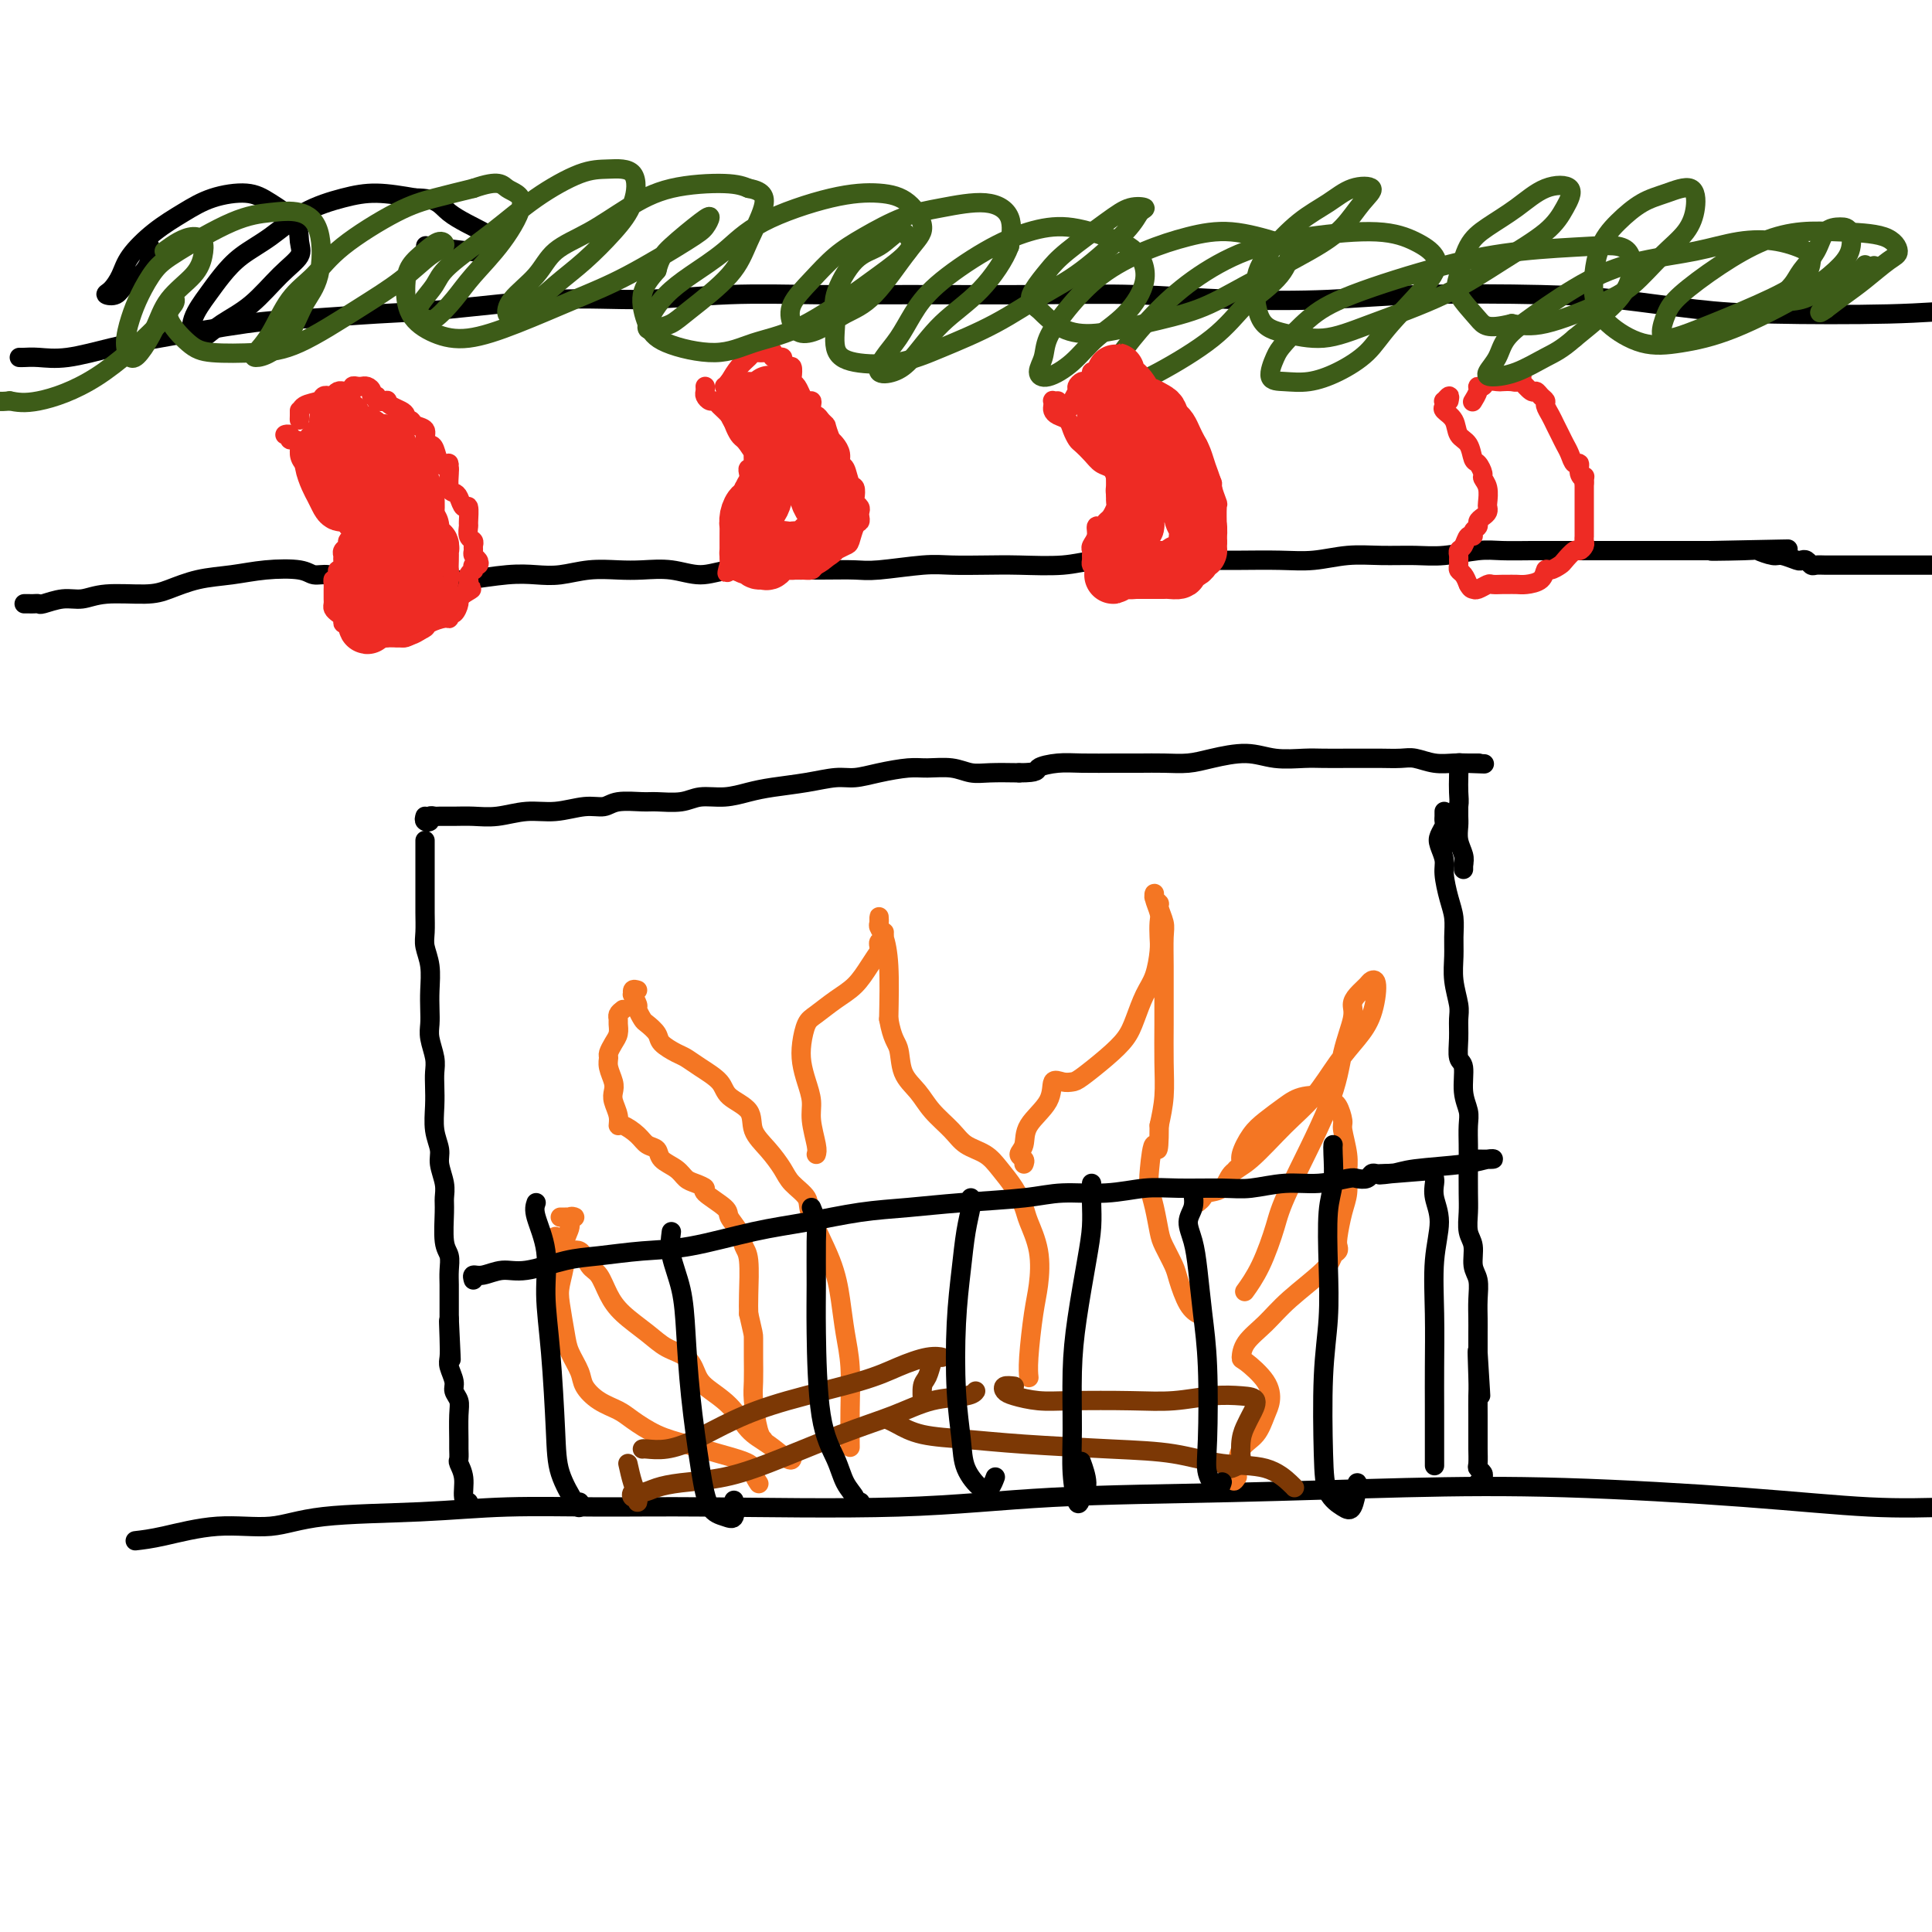 <svg viewBox='0 0 400 400' version='1.1' xmlns='http://www.w3.org/2000/svg' xmlns:xlink='http://www.w3.org/1999/xlink'><g fill='none' stroke='#000000' stroke-width='4' stroke-linecap='round' stroke-linejoin='round'><path d='M28,319c1.570,-0.181 3.140,-0.363 6,-1c2.860,-0.637 7.010,-1.730 11,-2c3.990,-0.270 7.819,0.282 11,0c3.181,-0.282 5.714,-1.396 11,-2c5.286,-0.604 13.324,-0.696 20,-1c6.676,-0.304 11.990,-0.820 18,-1c6.010,-0.180 12.717,-0.023 19,0c6.283,0.023 12.142,-0.088 23,0c10.858,0.088 26.713,0.376 39,0c12.287,-0.376 21.005,-1.416 32,-2c10.995,-0.584 24.268,-0.713 37,-1c12.732,-0.287 24.923,-0.732 36,-1c11.077,-0.268 21.041,-0.361 33,0c11.959,0.361 25.912,1.174 37,2c11.088,0.826 19.311,1.665 26,2c6.689,0.335 11.845,0.168 17,0'/><path d='M4,74c0.204,0.014 0.409,0.027 1,0c0.591,-0.027 1.569,-0.095 3,0c1.431,0.095 3.315,0.352 6,0c2.685,-0.352 6.170,-1.313 9,-2c2.830,-0.687 5.006,-1.100 10,-2c4.994,-0.900 12.807,-2.287 18,-3c5.193,-0.713 7.766,-0.750 12,-1c4.234,-0.250 10.129,-0.712 15,-1c4.871,-0.288 8.718,-0.403 15,-1c6.282,-0.597 14.999,-1.677 22,-2c7.001,-0.323 12.286,0.110 18,0c5.714,-0.110 11.855,-0.762 18,-1c6.145,-0.238 12.293,-0.060 18,0c5.707,0.060 10.974,0.003 19,0c8.026,-0.003 18.812,0.048 27,0c8.188,-0.048 13.777,-0.196 20,0c6.223,0.196 13.079,0.734 20,1c6.921,0.266 13.907,0.260 20,0c6.093,-0.260 11.293,-0.774 19,-1c7.707,-0.226 17.920,-0.165 25,0c7.080,0.165 11.027,0.434 16,1c4.973,0.566 10.972,1.430 16,2c5.028,0.570 9.084,0.846 16,1c6.916,0.154 16.690,0.187 24,0c7.310,-0.187 12.155,-0.593 17,-1'/><path d='M88,174c0.000,0.431 0.000,0.863 0,1c-0.000,0.137 -0.000,-0.020 0,0c0.000,0.020 0.000,0.217 0,1c-0.000,0.783 -0.000,2.151 0,3c0.000,0.849 0.000,1.179 0,2c-0.000,0.821 -0.001,2.134 0,3c0.001,0.866 0.004,1.287 0,2c-0.004,0.713 -0.015,1.719 0,3c0.015,1.281 0.057,2.835 0,4c-0.057,1.165 -0.211,1.939 0,3c0.211,1.061 0.788,2.408 1,4c0.212,1.592 0.061,3.430 0,5c-0.061,1.570 -0.030,2.871 0,4c0.030,1.129 0.061,2.087 0,3c-0.061,0.913 -0.212,1.783 0,3c0.212,1.217 0.788,2.783 1,4c0.212,1.217 0.061,2.087 0,3c-0.061,0.913 -0.031,1.871 0,3c0.031,1.129 0.065,2.431 0,4c-0.065,1.569 -0.228,3.407 0,5c0.228,1.593 0.846,2.940 1,4c0.154,1.060 -0.156,1.831 0,3c0.156,1.169 0.778,2.735 1,4c0.222,1.265 0.046,2.229 0,3c-0.046,0.771 0.040,1.350 0,3c-0.040,1.650 -0.207,4.369 0,6c0.207,1.631 0.788,2.172 1,3c0.212,0.828 0.057,1.944 0,3c-0.057,1.056 -0.015,2.054 0,3c0.015,0.946 0.004,1.842 0,3c-0.004,1.158 -0.002,2.579 0,4'/><path d='M93,273c0.775,15.706 0.212,5.472 0,2c-0.212,-3.472 -0.072,-0.182 0,2c0.072,2.182 0.076,3.256 0,4c-0.076,0.744 -0.230,1.159 0,2c0.230,0.841 0.846,2.110 1,3c0.154,0.890 -0.155,1.403 0,2c0.155,0.597 0.774,1.277 1,2c0.226,0.723 0.060,1.488 0,3c-0.060,1.512 -0.012,3.772 0,5c0.012,1.228 -0.012,1.424 0,2c0.012,0.576 0.060,1.531 0,2c-0.060,0.469 -0.226,0.452 0,1c0.226,0.548 0.845,1.660 1,3c0.155,1.340 -0.155,2.909 0,4c0.155,1.091 0.773,1.705 1,2c0.227,0.295 0.061,0.272 0,0c-0.061,-0.272 -0.017,-0.792 0,-1c0.017,-0.208 0.009,-0.104 0,0'/><path d='M302,167c0.002,-0.185 0.004,-0.369 0,0c-0.004,0.369 -0.015,1.292 0,2c0.015,0.708 0.056,1.200 0,2c-0.056,0.800 -0.207,1.908 0,3c0.207,1.092 0.774,2.169 1,3c0.226,0.831 0.113,1.415 0,2'/><path d='M303,179c0.000,0.417 0.000,0.833 0,1c0.000,0.167 0.000,0.083 0,0'/><path d='M299,168c0.008,0.326 0.015,0.653 0,1c-0.015,0.347 -0.053,0.715 0,1c0.053,0.285 0.195,0.486 0,1c-0.195,0.514 -0.729,1.341 -1,2c-0.271,0.659 -0.279,1.151 0,2c0.279,0.849 0.845,2.054 1,3c0.155,0.946 -0.102,1.634 0,3c0.102,1.366 0.562,3.410 1,5c0.438,1.590 0.853,2.726 1,4c0.147,1.274 0.025,2.686 0,4c-0.025,1.314 0.046,2.531 0,4c-0.046,1.469 -0.210,3.189 0,5c0.210,1.811 0.792,3.715 1,5c0.208,1.285 0.041,1.953 0,3c-0.041,1.047 0.045,2.472 0,4c-0.045,1.528 -0.222,3.160 0,4c0.222,0.840 0.844,0.889 1,2c0.156,1.111 -0.154,3.285 0,5c0.154,1.715 0.773,2.973 1,4c0.227,1.027 0.061,1.824 0,3c-0.061,1.176 -0.017,2.731 0,4c0.017,1.269 0.009,2.253 0,4c-0.009,1.747 -0.017,4.257 0,6c0.017,1.743 0.061,2.720 0,4c-0.061,1.280 -0.227,2.862 0,4c0.227,1.138 0.845,1.831 1,3c0.155,1.169 -0.155,2.815 0,4c0.155,1.185 0.773,1.909 1,3c0.227,1.091 0.061,2.550 0,4c-0.061,1.450 -0.016,2.890 0,4c0.016,1.110 0.005,1.888 0,3c-0.005,1.112 -0.002,2.556 0,4'/><path d='M306,280c1.083,17.359 0.290,4.758 0,1c-0.290,-3.758 -0.078,1.329 0,4c0.078,2.671 0.021,2.927 0,4c-0.021,1.073 -0.005,2.963 0,4c0.005,1.037 0.000,1.219 0,2c-0.000,0.781 0.004,2.160 0,3c-0.004,0.840 -0.015,1.142 0,2c0.015,0.858 0.056,2.272 0,3c-0.056,0.728 -0.210,0.769 0,1c0.210,0.231 0.785,0.650 1,1c0.215,0.350 0.072,0.630 0,1c-0.072,0.370 -0.071,0.831 0,1c0.071,0.169 0.211,0.045 0,0c-0.211,-0.045 -0.775,-0.013 -1,0c-0.225,0.013 -0.113,0.006 0,0'/><path d='M88,169c-0.120,0.392 -0.241,0.785 0,1c0.241,0.215 0.843,0.254 1,0c0.157,-0.254 -0.133,-0.800 0,-1c0.133,-0.200 0.687,-0.052 1,0c0.313,0.052 0.385,0.010 1,0c0.615,-0.010 1.772,0.012 3,0c1.228,-0.012 2.526,-0.060 4,0c1.474,0.060 3.122,0.227 5,0c1.878,-0.227 3.984,-0.849 6,-1c2.016,-0.151 3.940,0.170 6,0c2.060,-0.170 4.254,-0.830 6,-1c1.746,-0.170 3.044,0.152 4,0c0.956,-0.152 1.570,-0.777 3,-1c1.430,-0.223 3.676,-0.045 5,0c1.324,0.045 1.725,-0.043 3,0c1.275,0.043 3.423,0.219 5,0c1.577,-0.219 2.584,-0.832 4,-1c1.416,-0.168 3.243,0.109 5,0c1.757,-0.109 3.445,-0.603 5,-1c1.555,-0.397 2.976,-0.698 5,-1c2.024,-0.302 4.649,-0.607 7,-1c2.351,-0.393 4.427,-0.876 6,-1c1.573,-0.124 2.644,0.109 4,0c1.356,-0.109 2.999,-0.561 5,-1c2.001,-0.439 4.361,-0.864 6,-1c1.639,-0.136 2.558,0.016 4,0c1.442,-0.016 3.407,-0.200 5,0c1.593,0.200 2.813,0.785 4,1c1.187,0.215 2.339,0.062 4,0c1.661,-0.062 3.830,-0.031 6,0'/><path d='M211,160c4.277,-0.011 3.469,-0.539 4,-1c0.531,-0.461 2.402,-0.856 4,-1c1.598,-0.144 2.923,-0.038 5,0c2.077,0.038 4.906,0.008 7,0c2.094,-0.008 3.455,0.007 5,0c1.545,-0.007 3.275,-0.037 5,0c1.725,0.037 3.445,0.139 5,0c1.555,-0.139 2.946,-0.521 5,-1c2.054,-0.479 4.772,-1.057 7,-1c2.228,0.057 3.965,0.747 6,1c2.035,0.253 4.367,0.068 6,0c1.633,-0.068 2.566,-0.018 4,0c1.434,0.018 3.369,0.004 5,0c1.631,-0.004 2.956,0.003 4,0c1.044,-0.003 1.805,-0.015 3,0c1.195,0.015 2.823,0.057 4,0c1.177,-0.057 1.902,-0.211 3,0c1.098,0.211 2.567,0.789 4,1c1.433,0.211 2.830,0.057 4,0c1.170,-0.057 2.114,-0.015 3,0c0.886,0.015 1.712,0.004 2,0c0.288,-0.004 0.036,-0.001 0,0c-0.036,0.001 0.144,0.000 0,0c-0.144,-0.000 -0.613,-0.000 -1,0c-0.387,0.000 -0.694,0.000 -1,0'/><path d='M304,158c6.950,0.307 1.327,0.073 -1,0c-2.327,-0.073 -1.356,0.014 -1,0c0.356,-0.014 0.096,-0.128 0,0c-0.096,0.128 -0.029,0.500 0,1c0.029,0.500 0.019,1.130 0,2c-0.019,0.870 -0.047,1.982 0,3c0.047,1.018 0.170,1.944 0,3c-0.170,1.056 -0.633,2.242 -1,3c-0.367,0.758 -0.637,1.089 -1,2c-0.363,0.911 -0.818,2.403 -1,3c-0.182,0.597 -0.091,0.298 0,0'/><path d='M5,125c0.338,-0.002 0.677,-0.005 1,0c0.323,0.005 0.631,0.016 1,0c0.369,-0.016 0.801,-0.061 1,0c0.199,0.061 0.167,0.227 1,0c0.833,-0.227 2.531,-0.847 4,-1c1.469,-0.153 2.708,0.163 4,0c1.292,-0.163 2.637,-0.803 5,-1c2.363,-0.197 5.746,0.049 8,0c2.254,-0.049 3.381,-0.392 5,-1c1.619,-0.608 3.731,-1.479 6,-2c2.269,-0.521 4.693,-0.691 7,-1c2.307,-0.309 4.495,-0.759 7,-1c2.505,-0.241 5.328,-0.275 7,0c1.672,0.275 2.193,0.858 3,1c0.807,0.142 1.900,-0.158 3,0c1.100,0.158 2.206,0.774 4,1c1.794,0.226 4.275,0.062 6,0c1.725,-0.062 2.694,-0.020 4,0c1.306,0.020 2.950,0.019 5,0c2.050,-0.019 4.507,-0.057 6,0c1.493,0.057 2.022,0.208 4,0c1.978,-0.208 5.407,-0.774 8,-1c2.593,-0.226 4.351,-0.113 6,0c1.649,0.113 3.188,0.225 5,0c1.812,-0.225 3.898,-0.788 6,-1c2.102,-0.212 4.222,-0.075 6,0c1.778,0.075 3.214,0.086 5,0c1.786,-0.086 3.922,-0.271 6,0c2.078,0.271 4.098,0.996 6,1c1.902,0.004 3.686,-0.713 6,-1c2.314,-0.287 5.157,-0.143 8,0'/><path d='M159,118c16.958,-0.001 7.354,-0.004 5,0c-2.354,0.004 2.541,0.015 6,0c3.459,-0.015 5.480,-0.057 7,0c1.520,0.057 2.538,0.211 5,0c2.462,-0.211 6.369,-0.788 9,-1c2.631,-0.212 3.985,-0.061 6,0c2.015,0.061 4.691,0.030 7,0c2.309,-0.030 4.251,-0.061 7,0c2.749,0.061 6.303,0.212 9,0c2.697,-0.212 4.535,-0.789 7,-1c2.465,-0.211 5.557,-0.057 8,0c2.443,0.057 4.237,0.016 7,0c2.763,-0.016 6.495,-0.008 9,0c2.505,0.008 3.784,0.016 6,0c2.216,-0.016 5.368,-0.057 8,0c2.632,0.057 4.742,0.212 7,0c2.258,-0.212 4.662,-0.793 7,-1c2.338,-0.207 4.608,-0.041 7,0c2.392,0.041 4.905,-0.041 7,0c2.095,0.041 3.773,0.207 6,0c2.227,-0.207 5.004,-0.788 7,-1c1.996,-0.212 3.213,-0.057 5,0c1.787,0.057 4.146,0.015 6,0c1.854,-0.015 3.202,-0.004 5,0c1.798,0.004 4.045,0.001 6,0c1.955,-0.001 3.618,-0.000 5,0c1.382,0.000 2.484,0.000 4,0c1.516,-0.000 3.448,-0.000 5,0c1.552,0.000 2.726,0.000 4,0c1.274,-0.000 2.650,-0.000 4,0c1.350,0.000 2.675,0.000 4,0'/><path d='M354,114c30.641,-0.623 9.742,-0.182 3,0c-6.742,0.182 0.673,0.105 4,0c3.327,-0.105 2.565,-0.238 3,0c0.435,0.238 2.067,0.847 3,1c0.933,0.153 1.167,-0.151 2,0c0.833,0.151 2.264,0.759 3,1c0.736,0.241 0.777,0.117 1,0c0.223,-0.117 0.629,-0.228 1,0c0.371,0.228 0.709,0.793 1,1c0.291,0.207 0.535,0.055 1,0c0.465,-0.055 1.150,-0.015 2,0c0.850,0.015 1.863,0.004 3,0c1.137,-0.004 2.398,-0.001 4,0c1.602,0.001 3.547,0.000 5,0c1.453,-0.000 2.415,-0.000 4,0c1.585,0.000 3.792,0.000 6,0'/></g>
<g fill='none' stroke='#EE2B24' stroke-width='4' stroke-linecap='round' stroke-linejoin='round'><path d='M60,90c-0.542,0.032 -1.084,0.063 -1,0c0.084,-0.063 0.792,-0.221 1,0c0.208,0.221 -0.086,0.822 0,1c0.086,0.178 0.552,-0.067 1,0c0.448,0.067 0.878,0.444 1,1c0.122,0.556 -0.066,1.289 0,2c0.066,0.711 0.385,1.400 1,2c0.615,0.600 1.527,1.113 2,2c0.473,0.887 0.509,2.150 1,3c0.491,0.850 1.437,1.289 2,2c0.563,0.711 0.743,1.696 1,2c0.257,0.304 0.590,-0.072 1,0c0.410,0.072 0.898,0.594 1,1c0.102,0.406 -0.183,0.696 0,1c0.183,0.304 0.833,0.620 1,1c0.167,0.380 -0.150,0.823 0,1c0.150,0.177 0.768,0.089 1,0c0.232,-0.089 0.077,-0.179 0,0c-0.077,0.179 -0.077,0.625 0,1c0.077,0.375 0.231,0.678 0,1c-0.231,0.322 -0.847,0.662 -1,1c-0.153,0.338 0.156,0.673 0,1c-0.156,0.327 -0.778,0.647 -1,1c-0.222,0.353 -0.046,0.738 0,1c0.046,0.262 -0.039,0.400 0,1c0.039,0.600 0.203,1.662 0,2c-0.203,0.338 -0.772,-0.046 -1,0c-0.228,0.046 -0.114,0.523 0,1'/><path d='M70,119c-0.536,1.880 -0.876,1.081 -1,1c-0.124,-0.081 -0.033,0.556 0,1c0.033,0.444 0.008,0.696 0,1c-0.008,0.304 0.001,0.659 0,1c-0.001,0.341 -0.010,0.669 0,1c0.010,0.331 0.041,0.667 0,1c-0.041,0.333 -0.153,0.664 0,1c0.153,0.336 0.570,0.678 1,1c0.430,0.322 0.871,0.625 1,1c0.129,0.375 -0.054,0.823 0,1c0.054,0.177 0.346,0.085 1,0c0.654,-0.085 1.671,-0.163 2,0c0.329,0.163 -0.029,0.565 0,1c0.029,0.435 0.445,0.901 1,1c0.555,0.099 1.248,-0.170 2,0c0.752,0.170 1.563,0.778 2,1c0.437,0.222 0.501,0.056 1,0c0.499,-0.056 1.433,-0.004 2,0c0.567,0.004 0.766,-0.040 1,0c0.234,0.040 0.504,0.164 1,0c0.496,-0.164 1.219,-0.617 2,-1c0.781,-0.383 1.620,-0.695 2,-1c0.380,-0.305 0.301,-0.602 1,-1c0.699,-0.398 2.177,-0.898 3,-1c0.823,-0.102 0.990,0.194 1,0c0.010,-0.194 -0.137,-0.879 0,-1c0.137,-0.121 0.559,0.321 1,0c0.441,-0.321 0.902,-1.406 1,-2c0.098,-0.594 -0.166,-0.698 0,-1c0.166,-0.302 0.762,-0.800 1,-1c0.238,-0.200 0.119,-0.100 0,0'/><path d='M96,123c2.703,-1.571 1.460,-0.999 1,-1c-0.460,-0.001 -0.137,-0.573 0,-1c0.137,-0.427 0.088,-0.707 0,-1c-0.088,-0.293 -0.216,-0.600 0,-1c0.216,-0.400 0.777,-0.895 1,-1c0.223,-0.105 0.109,0.179 0,0c-0.109,-0.179 -0.211,-0.822 0,-1c0.211,-0.178 0.736,0.107 1,0c0.264,-0.107 0.268,-0.606 0,-1c-0.268,-0.394 -0.808,-0.682 -1,-1c-0.192,-0.318 -0.037,-0.667 0,-1c0.037,-0.333 -0.043,-0.650 0,-1c0.043,-0.350 0.208,-0.732 0,-1c-0.208,-0.268 -0.791,-0.420 -1,-1c-0.209,-0.580 -0.045,-1.588 0,-2c0.045,-0.412 -0.029,-0.229 0,-1c0.029,-0.771 0.162,-2.495 0,-3c-0.162,-0.505 -0.618,0.208 -1,0c-0.382,-0.208 -0.691,-1.338 -1,-2c-0.309,-0.662 -0.619,-0.858 -1,-1c-0.381,-0.142 -0.833,-0.231 -1,-1c-0.167,-0.769 -0.048,-2.220 0,-3c0.048,-0.780 0.024,-0.890 0,-1'/><path d='M93,97c-0.571,-1.452 0.002,-1.082 0,-1c-0.002,0.082 -0.579,-0.124 -1,0c-0.421,0.124 -0.685,0.576 -1,0c-0.315,-0.576 -0.680,-2.182 -1,-3c-0.320,-0.818 -0.596,-0.850 -1,-1c-0.404,-0.150 -0.935,-0.418 -1,-1c-0.065,-0.582 0.337,-1.480 0,-2c-0.337,-0.520 -1.413,-0.664 -2,-1c-0.587,-0.336 -0.686,-0.863 -1,-1c-0.314,-0.137 -0.845,0.117 -1,0c-0.155,-0.117 0.066,-0.606 0,-1c-0.066,-0.394 -0.418,-0.693 -1,-1c-0.582,-0.307 -1.395,-0.622 -2,-1c-0.605,-0.378 -1.003,-0.818 -1,-1c0.003,-0.182 0.408,-0.104 0,0c-0.408,0.104 -1.629,0.234 -2,0c-0.371,-0.234 0.107,-0.833 0,-1c-0.107,-0.167 -0.798,0.099 -1,0c-0.202,-0.099 0.087,-0.562 0,-1c-0.087,-0.438 -0.549,-0.850 -1,-1c-0.451,-0.150 -0.891,-0.036 -1,0c-0.109,0.036 0.112,-0.004 0,0c-0.112,0.004 -0.556,0.054 -1,0c-0.444,-0.054 -0.889,-0.210 -1,0c-0.111,0.210 0.111,0.788 0,1c-0.111,0.212 -0.555,0.060 -1,0c-0.445,-0.060 -0.893,-0.026 -1,0c-0.107,0.026 0.125,0.046 0,0c-0.125,-0.046 -0.607,-0.156 -1,0c-0.393,0.156 -0.696,0.578 -1,1'/><path d='M69,82c-1.253,0.323 -0.886,0.131 -1,0c-0.114,-0.131 -0.710,-0.202 -1,0c-0.290,0.202 -0.274,0.678 -1,1c-0.726,0.322 -2.195,0.489 -3,1c-0.805,0.511 -0.948,1.366 -1,2c-0.052,0.634 -0.014,1.046 0,1c0.014,-0.046 0.004,-0.551 0,-1c-0.004,-0.449 -0.001,-0.843 0,-1c0.001,-0.157 0.001,-0.079 0,0'/><path d='M146,80c0.023,0.341 0.047,0.682 0,1c-0.047,0.318 -0.163,0.613 0,1c0.163,0.387 0.607,0.866 1,1c0.393,0.134 0.735,-0.077 1,0c0.265,0.077 0.452,0.440 1,1c0.548,0.560 1.456,1.316 2,2c0.544,0.684 0.724,1.297 1,2c0.276,0.703 0.648,1.498 1,2c0.352,0.502 0.683,0.712 1,1c0.317,0.288 0.621,0.656 1,1c0.379,0.344 0.833,0.666 1,1c0.167,0.334 0.046,0.682 0,1c-0.046,0.318 -0.016,0.606 0,1c0.016,0.394 0.018,0.892 0,1c-0.018,0.108 -0.056,-0.175 0,0c0.056,0.175 0.207,0.807 0,1c-0.207,0.193 -0.773,-0.051 -1,0c-0.227,0.051 -0.117,0.399 0,1c0.117,0.601 0.239,1.454 0,2c-0.239,0.546 -0.838,0.784 -1,1c-0.162,0.216 0.114,0.410 0,1c-0.114,0.590 -0.619,1.575 -1,2c-0.381,0.425 -0.638,0.289 -1,1c-0.362,0.711 -0.829,2.269 -1,3c-0.171,0.731 -0.046,0.633 0,1c0.046,0.367 0.012,1.198 0,2c-0.012,0.802 -0.003,1.576 0,2c0.003,0.424 0.001,0.499 0,1c-0.001,0.501 -0.000,1.429 0,2c0.000,0.571 0.000,0.786 0,1'/><path d='M151,117c-0.826,3.343 -0.391,0.700 0,0c0.391,-0.700 0.738,0.545 1,1c0.262,0.455 0.440,0.122 1,0c0.560,-0.122 1.501,-0.033 2,0c0.499,0.033 0.557,0.009 1,0c0.443,-0.009 1.273,-0.003 2,0c0.727,0.003 1.351,0.001 2,0c0.649,-0.001 1.324,-0.002 2,0c0.676,0.002 1.354,0.008 2,0c0.646,-0.008 1.259,-0.031 2,0c0.741,0.031 1.608,0.114 2,0c0.392,-0.114 0.308,-0.426 1,-1c0.692,-0.574 2.160,-1.409 3,-2c0.840,-0.591 1.051,-0.940 1,-1c-0.051,-0.060 -0.364,0.167 0,0c0.364,-0.167 1.404,-0.727 2,-1c0.596,-0.273 0.748,-0.258 1,-1c0.252,-0.742 0.604,-2.240 1,-3c0.396,-0.760 0.834,-0.781 1,-1c0.166,-0.219 0.058,-0.635 0,-1c-0.058,-0.365 -0.067,-0.680 0,-1c0.067,-0.320 0.211,-0.647 0,-1c-0.211,-0.353 -0.777,-0.732 -1,-1c-0.223,-0.268 -0.102,-0.424 0,-1c0.102,-0.576 0.186,-1.572 0,-2c-0.186,-0.428 -0.641,-0.289 -1,-1c-0.359,-0.711 -0.621,-2.271 -1,-3c-0.379,-0.729 -0.875,-0.629 -1,-1c-0.125,-0.371 0.120,-1.215 0,-2c-0.120,-0.785 -0.606,-1.510 -1,-2c-0.394,-0.490 -0.697,-0.745 -1,-1'/><path d='M172,91c-1.106,-2.958 -0.871,-2.852 -1,-3c-0.129,-0.148 -0.622,-0.551 -1,-1c-0.378,-0.449 -0.640,-0.943 -1,-1c-0.360,-0.057 -0.817,0.322 -1,0c-0.183,-0.322 -0.090,-1.347 0,-2c0.090,-0.653 0.178,-0.935 0,-1c-0.178,-0.065 -0.622,0.086 -1,0c-0.378,-0.086 -0.689,-0.409 -1,-1c-0.311,-0.591 -0.622,-1.450 -1,-2c-0.378,-0.550 -0.823,-0.791 -1,-1c-0.177,-0.209 -0.085,-0.385 0,-1c0.085,-0.615 0.162,-1.667 0,-2c-0.162,-0.333 -0.564,0.054 -1,0c-0.436,-0.054 -0.905,-0.549 -1,-1c-0.095,-0.451 0.185,-0.857 0,-1c-0.185,-0.143 -0.833,-0.024 -1,0c-0.167,0.024 0.149,-0.046 0,0c-0.149,0.046 -0.761,0.208 -1,0c-0.239,-0.208 -0.106,-0.788 0,-1c0.106,-0.212 0.183,-0.058 0,0c-0.183,0.058 -0.626,0.018 -1,0c-0.374,-0.018 -0.681,-0.014 -1,0c-0.319,0.014 -0.652,0.037 -1,0c-0.348,-0.037 -0.712,-0.134 -1,0c-0.288,0.134 -0.501,0.498 -1,1c-0.499,0.502 -1.286,1.144 -2,2c-0.714,0.856 -1.357,1.928 -2,3'/><path d='M151,79c-1.000,1.156 -1.000,1.044 -1,1c0.000,-0.044 0.000,-0.022 0,0'/><path d='M219,83c-0.422,0.024 -0.843,0.048 -1,0c-0.157,-0.048 -0.049,-0.168 0,0c0.049,0.168 0.041,0.625 0,1c-0.041,0.375 -0.113,0.668 0,1c0.113,0.332 0.411,0.704 1,1c0.589,0.296 1.470,0.516 2,1c0.530,0.484 0.708,1.233 1,2c0.292,0.767 0.698,1.553 1,2c0.302,0.447 0.501,0.556 1,1c0.499,0.444 1.296,1.222 2,2c0.704,0.778 1.313,1.556 2,2c0.687,0.444 1.452,0.553 2,1c0.548,0.447 0.879,1.233 1,2c0.121,0.767 0.033,1.514 0,2c-0.033,0.486 -0.012,0.711 0,1c0.012,0.289 0.014,0.640 0,1c-0.014,0.360 -0.045,0.728 0,1c0.045,0.272 0.166,0.450 0,1c-0.166,0.550 -0.618,1.474 -1,2c-0.382,0.526 -0.695,0.656 -1,1c-0.305,0.344 -0.604,0.904 -1,1c-0.396,0.096 -0.891,-0.273 -1,0c-0.109,0.273 0.167,1.186 0,2c-0.167,0.814 -0.778,1.527 -1,2c-0.222,0.473 -0.057,0.704 0,1c0.057,0.296 0.005,0.657 0,1c-0.005,0.343 0.037,0.669 0,1c-0.037,0.331 -0.153,0.666 0,1c0.153,0.334 0.577,0.667 1,1'/><path d='M227,118c-0.422,2.874 0.524,0.560 1,0c0.476,-0.560 0.483,0.635 1,1c0.517,0.365 1.544,-0.098 2,0c0.456,0.098 0.343,0.759 1,1c0.657,0.241 2.086,0.062 3,0c0.914,-0.062 1.315,-0.006 2,0c0.685,0.006 1.654,-0.037 2,0c0.346,0.037 0.068,0.154 1,0c0.932,-0.154 3.072,-0.580 4,-1c0.928,-0.420 0.644,-0.835 1,-1c0.356,-0.165 1.353,-0.081 2,0c0.647,0.081 0.943,0.158 1,0c0.057,-0.158 -0.126,-0.549 0,-1c0.126,-0.451 0.559,-0.960 1,-1c0.441,-0.040 0.889,0.389 1,0c0.111,-0.389 -0.114,-1.597 0,-2c0.114,-0.403 0.566,-0.003 1,0c0.434,0.003 0.848,-0.392 1,-1c0.152,-0.608 0.042,-1.428 0,-2c-0.042,-0.572 -0.015,-0.896 0,-1c0.015,-0.104 0.019,0.012 0,-1c-0.019,-1.012 -0.061,-3.153 0,-4c0.061,-0.847 0.224,-0.402 0,-1c-0.224,-0.598 -0.834,-2.239 -1,-3c-0.166,-0.761 0.113,-0.641 0,-1c-0.113,-0.359 -0.618,-1.195 -1,-2c-0.382,-0.805 -0.641,-1.578 -1,-2c-0.359,-0.422 -0.818,-0.495 -1,-1c-0.182,-0.505 -0.087,-1.444 0,-2c0.087,-0.556 0.168,-0.730 0,-1c-0.168,-0.270 -0.584,-0.635 -1,-1'/><path d='M247,91c-0.953,-2.494 -0.836,-1.729 -1,-2c-0.164,-0.271 -0.608,-1.578 -1,-2c-0.392,-0.422 -0.731,0.041 -1,0c-0.269,-0.041 -0.468,-0.585 -1,-1c-0.532,-0.415 -1.398,-0.702 -2,-1c-0.602,-0.298 -0.939,-0.609 -1,-1c-0.061,-0.391 0.153,-0.864 0,-1c-0.153,-0.136 -0.675,0.065 -1,0c-0.325,-0.065 -0.454,-0.395 -1,-1c-0.546,-0.605 -1.509,-1.487 -2,-2c-0.491,-0.513 -0.509,-0.659 -1,-1c-0.491,-0.341 -1.455,-0.876 -2,-1c-0.545,-0.124 -0.671,0.163 -1,0c-0.329,-0.163 -0.862,-0.776 -1,-1c-0.138,-0.224 0.118,-0.060 0,0c-0.118,0.060 -0.610,0.015 -1,0c-0.390,-0.015 -0.678,-0.001 -1,0c-0.322,0.001 -0.678,-0.010 -1,0c-0.322,0.010 -0.611,0.040 -1,0c-0.389,-0.040 -0.879,-0.151 -1,0c-0.121,0.151 0.126,0.564 0,1c-0.126,0.436 -0.626,0.894 -1,1c-0.374,0.106 -0.622,-0.140 -1,0c-0.378,0.140 -0.885,0.666 -1,1c-0.115,0.334 0.161,0.474 0,1c-0.161,0.526 -0.760,1.436 -1,2c-0.240,0.564 -0.120,0.782 0,1'/><path d='M222,84c-1.333,1.167 -0.667,0.583 0,0'/><path d='M300,83c0.112,-0.543 0.224,-1.085 0,-1c-0.224,0.085 -0.785,0.798 -1,1c-0.215,0.202 -0.084,-0.108 0,0c0.084,0.108 0.120,0.632 0,1c-0.120,0.368 -0.397,0.579 0,1c0.397,0.421 1.468,1.053 2,2c0.532,0.947 0.525,2.208 1,3c0.475,0.792 1.433,1.115 2,2c0.567,0.885 0.744,2.333 1,3c0.256,0.667 0.590,0.553 1,1c0.410,0.447 0.894,1.453 1,2c0.106,0.547 -0.167,0.633 0,1c0.167,0.367 0.774,1.016 1,2c0.226,0.984 0.071,2.305 0,3c-0.071,0.695 -0.056,0.764 0,1c0.056,0.236 0.155,0.640 0,1c-0.155,0.360 -0.562,0.675 -1,1c-0.438,0.325 -0.905,0.660 -1,1c-0.095,0.340 0.182,0.686 0,1c-0.182,0.314 -0.823,0.595 -1,1c-0.177,0.405 0.110,0.935 0,1c-0.110,0.065 -0.618,-0.333 -1,0c-0.382,0.333 -0.638,1.399 -1,2c-0.362,0.601 -0.830,0.739 -1,1c-0.170,0.261 -0.043,0.647 0,1c0.043,0.353 0.000,0.675 0,1c-0.000,0.325 0.041,0.654 0,1c-0.041,0.346 -0.165,0.708 0,1c0.165,0.292 0.619,0.512 1,1c0.381,0.488 0.691,1.244 1,2'/><path d='M304,121c0.506,0.984 0.769,0.943 1,1c0.231,0.057 0.428,0.211 1,0c0.572,-0.211 1.519,-0.789 2,-1c0.481,-0.211 0.498,-0.056 1,0c0.502,0.056 1.490,0.013 2,0c0.510,-0.013 0.543,0.003 1,0c0.457,-0.003 1.340,-0.024 2,0c0.660,0.024 1.098,0.094 2,0c0.902,-0.094 2.268,-0.353 3,-1c0.732,-0.647 0.830,-1.684 1,-2c0.170,-0.316 0.412,0.088 1,0c0.588,-0.088 1.520,-0.668 2,-1c0.480,-0.332 0.507,-0.417 1,-1c0.493,-0.583 1.453,-1.663 2,-2c0.547,-0.337 0.683,0.068 1,0c0.317,-0.068 0.817,-0.609 1,-1c0.183,-0.391 0.049,-0.630 0,-1c-0.049,-0.370 -0.013,-0.869 0,-1c0.013,-0.131 0.004,0.105 0,0c-0.004,-0.105 -0.001,-0.553 0,-1c0.001,-0.447 0.000,-0.893 0,-1c-0.000,-0.107 -0.000,0.125 0,0c0.000,-0.125 0.000,-0.607 0,-1c-0.000,-0.393 -0.000,-0.697 0,-1c0.000,-0.303 0.000,-0.605 0,-1c-0.000,-0.395 -0.000,-0.883 0,-1c0.000,-0.117 0.000,0.137 0,0c-0.000,-0.137 -0.000,-0.666 0,-1c0.000,-0.334 0.000,-0.475 0,-1c-0.000,-0.525 -0.000,-1.436 0,-2c0.000,-0.564 0.000,-0.782 0,-1'/><path d='M328,100c0.064,-2.057 0.224,-1.198 0,-1c-0.224,0.198 -0.834,-0.264 -1,-1c-0.166,-0.736 0.110,-1.744 0,-2c-0.110,-0.256 -0.607,0.241 -1,0c-0.393,-0.241 -0.682,-1.219 -1,-2c-0.318,-0.781 -0.663,-1.365 -1,-2c-0.337,-0.635 -0.664,-1.322 -1,-2c-0.336,-0.678 -0.681,-1.347 -1,-2c-0.319,-0.653 -0.610,-1.290 -1,-2c-0.390,-0.710 -0.877,-1.495 -1,-2c-0.123,-0.505 0.117,-0.732 0,-1c-0.117,-0.268 -0.592,-0.579 -1,-1c-0.408,-0.421 -0.750,-0.952 -1,-1c-0.250,-0.048 -0.407,0.389 -1,0c-0.593,-0.389 -1.622,-1.603 -2,-2c-0.378,-0.397 -0.105,0.022 0,0c0.105,-0.022 0.043,-0.485 0,-1c-0.043,-0.515 -0.066,-1.080 0,-1c0.066,0.080 0.221,0.806 0,1c-0.221,0.194 -0.818,-0.144 -1,0c-0.182,0.144 0.049,0.770 0,1c-0.049,0.230 -0.380,0.066 -1,0c-0.620,-0.066 -1.529,-0.032 -2,0c-0.471,0.032 -0.503,0.063 -1,0c-0.497,-0.063 -1.457,-0.220 -2,0c-0.543,0.220 -0.668,0.816 -1,1c-0.332,0.184 -0.873,-0.043 -1,0c-0.127,0.043 0.158,0.358 0,1c-0.158,0.642 -0.759,1.612 -1,2c-0.241,0.388 -0.120,0.194 0,0'/></g>
<g fill='none' stroke='#F47623' stroke-width='4' stroke-linecap='round' stroke-linejoin='round'><path d='M129,209c-0.424,0.327 -0.848,0.654 -1,1c-0.152,0.346 -0.030,0.713 0,1c0.030,0.287 -0.030,0.496 0,1c0.030,0.504 0.151,1.303 0,2c-0.151,0.697 -0.573,1.293 -1,2c-0.427,0.707 -0.860,1.527 -1,2c-0.140,0.473 0.014,0.601 0,1c-0.014,0.399 -0.196,1.069 0,2c0.196,0.931 0.770,2.124 1,3c0.230,0.876 0.115,1.434 0,2c-0.115,0.566 -0.231,1.138 0,2c0.231,0.862 0.810,2.014 1,3c0.190,0.986 -0.008,1.808 0,2c0.008,0.192 0.224,-0.244 1,0c0.776,0.244 2.112,1.167 3,2c0.888,0.833 1.326,1.575 2,2c0.674,0.425 1.583,0.533 2,1c0.417,0.467 0.341,1.291 1,2c0.659,0.709 2.054,1.301 3,2c0.946,0.699 1.445,1.504 2,2c0.555,0.496 1.166,0.684 2,1c0.834,0.316 1.891,0.759 2,1c0.109,0.241 -0.728,0.281 0,1c0.728,0.719 3.022,2.117 4,3c0.978,0.883 0.640,1.251 1,2c0.360,0.749 1.417,1.880 2,3c0.583,1.120 0.692,2.228 1,3c0.308,0.772 0.814,1.208 1,3c0.186,1.792 0.053,4.941 0,7c-0.053,2.059 -0.027,3.030 0,4'/><path d='M155,272c1.001,4.363 1.003,4.272 1,5c-0.003,0.728 -0.011,2.276 0,4c0.011,1.724 0.042,3.625 0,5c-0.042,1.375 -0.155,2.224 0,4c0.155,1.776 0.580,4.478 1,6c0.420,1.522 0.834,1.863 1,2c0.166,0.137 0.083,0.068 0,0'/><path d='M132,205c-0.431,-0.128 -0.863,-0.257 -1,0c-0.137,0.257 0.019,0.899 0,1c-0.019,0.101 -0.213,-0.339 0,0c0.213,0.339 0.835,1.456 1,2c0.165,0.544 -0.126,0.516 0,1c0.126,0.484 0.671,1.482 1,2c0.329,0.518 0.444,0.558 1,1c0.556,0.442 1.554,1.286 2,2c0.446,0.714 0.340,1.296 1,2c0.660,0.704 2.086,1.529 3,2c0.914,0.471 1.317,0.590 2,1c0.683,0.410 1.645,1.113 3,2c1.355,0.887 3.104,1.958 4,3c0.896,1.042 0.940,2.053 2,3c1.060,0.947 3.136,1.828 4,3c0.864,1.172 0.516,2.635 1,4c0.484,1.365 1.801,2.633 3,4c1.199,1.367 2.282,2.835 3,4c0.718,1.165 1.071,2.028 2,3c0.929,0.972 2.434,2.054 3,3c0.566,0.946 0.194,1.757 1,4c0.806,2.243 2.790,5.916 4,9c1.210,3.084 1.645,5.577 2,8c0.355,2.423 0.631,4.776 1,7c0.369,2.224 0.831,4.318 1,7c0.169,2.682 0.046,5.953 0,9c-0.046,3.047 -0.013,5.871 0,7c0.013,1.129 0.007,0.565 0,0'/><path d='M116,252c0.348,0.003 0.697,0.006 1,0c0.303,-0.006 0.561,-0.021 1,0c0.439,0.021 1.061,0.079 1,0c-0.061,-0.079 -0.804,-0.296 -1,0c-0.196,0.296 0.157,1.105 0,2c-0.157,0.895 -0.823,1.877 -1,3c-0.177,1.123 0.137,2.386 0,4c-0.137,1.614 -0.723,3.580 -1,5c-0.277,1.420 -0.244,2.294 0,4c0.244,1.706 0.700,4.242 1,6c0.300,1.758 0.443,2.736 1,4c0.557,1.264 1.526,2.813 2,4c0.474,1.187 0.453,2.012 1,3c0.547,0.988 1.663,2.137 3,3c1.337,0.863 2.897,1.438 4,2c1.103,0.562 1.750,1.109 3,2c1.250,0.891 3.105,2.125 5,3c1.895,0.875 3.832,1.391 6,2c2.168,0.609 4.567,1.312 7,2c2.433,0.688 4.900,1.360 6,2c1.100,0.640 0.835,1.249 1,2c0.165,0.751 0.762,1.643 1,2c0.238,0.357 0.119,0.178 0,0'/><path d='M115,256c-0.148,0.174 -0.296,0.349 0,1c0.296,0.651 1.038,1.780 2,2c0.962,0.220 2.146,-0.469 3,0c0.854,0.469 1.379,2.096 2,3c0.621,0.904 1.337,1.086 2,2c0.663,0.914 1.273,2.562 2,4c0.727,1.438 1.571,2.668 3,4c1.429,1.332 3.444,2.768 5,4c1.556,1.232 2.653,2.260 4,3c1.347,0.740 2.944,1.192 4,2c1.056,0.808 1.573,1.972 2,3c0.427,1.028 0.766,1.919 2,3c1.234,1.081 3.364,2.353 5,4c1.636,1.647 2.778,3.671 4,5c1.222,1.329 2.523,1.965 4,3c1.477,1.035 3.128,2.471 4,3c0.872,0.529 0.963,0.151 1,0c0.037,-0.151 0.018,-0.076 0,0'/><path d='M169,239c0.119,-0.375 0.239,-0.750 0,-2c-0.239,-1.250 -0.835,-3.376 -1,-5c-0.165,-1.624 0.102,-2.746 0,-4c-0.102,-1.254 -0.573,-2.638 -1,-4c-0.427,-1.362 -0.810,-2.700 -1,-4c-0.190,-1.300 -0.186,-2.563 0,-4c0.186,-1.437 0.553,-3.048 1,-4c0.447,-0.952 0.975,-1.244 2,-2c1.025,-0.756 2.548,-1.978 4,-3c1.452,-1.022 2.834,-1.846 4,-3c1.166,-1.154 2.115,-2.638 3,-4c0.885,-1.362 1.705,-2.602 2,-3c0.295,-0.398 0.065,0.047 0,0c-0.065,-0.047 0.036,-0.586 0,-1c-0.036,-0.414 -0.210,-0.702 0,-1c0.210,-0.298 0.802,-0.604 1,-1c0.198,-0.396 0.000,-0.880 0,-1c-0.000,-0.120 0.196,0.124 0,0c-0.196,-0.124 -0.785,-0.618 -1,-1c-0.215,-0.382 -0.058,-0.653 0,-1c0.058,-0.347 0.015,-0.770 0,-1c-0.015,-0.230 -0.001,-0.268 0,0c0.001,0.268 -0.010,0.842 0,1c0.010,0.158 0.041,-0.101 0,0c-0.041,0.101 -0.155,0.563 0,1c0.155,0.437 0.580,0.848 1,2c0.420,1.152 0.834,3.043 1,6c0.166,2.957 0.083,6.978 0,11'/><path d='M184,211c0.741,4.201 1.595,4.704 2,6c0.405,1.296 0.361,3.387 1,5c0.639,1.613 1.960,2.749 3,4c1.040,1.251 1.800,2.616 3,4c1.200,1.384 2.839,2.785 4,4c1.161,1.215 1.845,2.244 3,3c1.155,0.756 2.780,1.239 4,2c1.220,0.761 2.033,1.800 3,3c0.967,1.200 2.088,2.561 3,4c0.912,1.439 1.615,2.957 2,4c0.385,1.043 0.453,1.612 1,3c0.547,1.388 1.572,3.595 2,6c0.428,2.405 0.258,5.009 0,7c-0.258,1.991 -0.605,3.369 -1,6c-0.395,2.631 -0.837,6.516 -1,9c-0.163,2.484 -0.047,3.567 0,4c0.047,0.433 0.023,0.217 0,0'/><path d='M212,241c0.144,-0.346 0.288,-0.692 0,-1c-0.288,-0.308 -1.007,-0.577 -1,-1c0.007,-0.423 0.740,-0.999 1,-2c0.260,-1.001 0.048,-2.426 1,-4c0.952,-1.574 3.067,-3.298 4,-5c0.933,-1.702 0.682,-3.382 1,-4c0.318,-0.618 1.205,-0.174 2,0c0.795,0.174 1.497,0.078 2,0c0.503,-0.078 0.806,-0.138 2,-1c1.194,-0.862 3.279,-2.525 5,-4c1.721,-1.475 3.078,-2.762 4,-4c0.922,-1.238 1.410,-2.428 2,-4c0.590,-1.572 1.282,-3.528 2,-5c0.718,-1.472 1.461,-2.462 2,-4c0.539,-1.538 0.873,-3.623 1,-5c0.127,-1.377 0.049,-2.044 0,-3c-0.049,-0.956 -0.067,-2.201 0,-3c0.067,-0.799 0.218,-1.153 0,-2c-0.218,-0.847 -0.806,-2.187 -1,-3c-0.194,-0.813 0.004,-1.098 0,-1c-0.004,0.098 -0.211,0.579 0,1c0.211,0.421 0.841,0.782 1,1c0.159,0.218 -0.154,0.294 0,1c0.154,0.706 0.773,2.044 1,3c0.227,0.956 0.061,1.531 0,3c-0.061,1.469 -0.015,3.833 0,6c0.015,2.167 0.001,4.136 0,6c-0.001,1.864 0.010,3.623 0,6c-0.010,2.377 -0.041,5.371 0,8c0.041,2.629 0.155,4.894 0,7c-0.155,2.106 -0.577,4.053 -1,6'/><path d='M240,233c-0.014,7.926 -0.551,4.242 -1,4c-0.449,-0.242 -0.812,2.958 -1,5c-0.188,2.042 -0.201,2.924 0,4c0.201,1.076 0.616,2.344 1,4c0.384,1.656 0.735,3.700 1,5c0.265,1.300 0.443,1.855 1,3c0.557,1.145 1.495,2.882 2,4c0.505,1.118 0.579,1.619 1,3c0.421,1.381 1.190,3.641 2,5c0.810,1.359 1.660,1.817 2,2c0.340,0.183 0.170,0.092 0,0'/><path d='M256,242c0.466,-0.299 0.932,-0.597 1,-1c0.068,-0.403 -0.263,-0.910 0,-2c0.263,-1.090 1.118,-2.762 2,-4c0.882,-1.238 1.791,-2.041 3,-3c1.209,-0.959 2.719,-2.074 4,-3c1.281,-0.926 2.333,-1.663 4,-2c1.667,-0.337 3.948,-0.273 5,0c1.052,0.273 0.874,0.754 1,1c0.126,0.246 0.555,0.256 1,1c0.445,0.744 0.904,2.222 1,3c0.096,0.778 -0.173,0.856 0,2c0.173,1.144 0.789,3.353 1,5c0.211,1.647 0.018,2.731 0,4c-0.018,1.269 0.140,2.721 0,4c-0.140,1.279 -0.577,2.383 -1,4c-0.423,1.617 -0.833,3.746 -1,5c-0.167,1.254 -0.092,1.633 0,2c0.092,0.367 0.199,0.723 0,1c-0.199,0.277 -0.705,0.475 -1,1c-0.295,0.525 -0.380,1.378 -2,3c-1.620,1.622 -4.774,4.015 -7,6c-2.226,1.985 -3.525,3.563 -5,5c-1.475,1.437 -3.127,2.734 -4,4c-0.873,1.266 -0.969,2.501 -1,3c-0.031,0.499 0.001,0.262 1,1c0.999,0.738 2.965,2.450 4,4c1.035,1.550 1.139,2.937 1,4c-0.139,1.063 -0.522,1.800 -1,3c-0.478,1.200 -1.052,2.861 -2,4c-0.948,1.139 -2.271,1.754 -3,3c-0.729,1.246 -0.865,3.123 -1,5'/><path d='M256,305c-1.089,2.556 -0.311,1.444 0,1c0.311,-0.444 0.156,-0.222 0,0'/><path d='M248,249c0.390,-0.318 0.779,-0.637 1,-1c0.221,-0.363 0.273,-0.771 1,-1c0.727,-0.229 2.129,-0.281 3,-1c0.871,-0.719 1.212,-2.106 2,-3c0.788,-0.894 2.024,-1.295 4,-3c1.976,-1.705 4.694,-4.715 7,-7c2.306,-2.285 4.202,-3.845 6,-6c1.798,-2.155 3.498,-4.904 5,-7c1.502,-2.096 2.807,-3.540 4,-5c1.193,-1.460 2.275,-2.935 3,-5c0.725,-2.065 1.094,-4.719 1,-6c-0.094,-1.281 -0.650,-1.188 -1,-1c-0.350,0.188 -0.493,0.473 -1,1c-0.507,0.527 -1.380,1.298 -2,2c-0.620,0.702 -0.989,1.335 -1,2c-0.011,0.665 0.335,1.364 0,3c-0.335,1.636 -1.352,4.211 -2,7c-0.648,2.789 -0.927,5.792 -3,11c-2.073,5.208 -5.939,12.622 -8,17c-2.061,4.378 -2.315,5.720 -3,8c-0.685,2.280 -1.800,5.499 -3,8c-1.200,2.501 -2.486,4.286 -3,5c-0.514,0.714 -0.257,0.357 0,0'/></g>
<g fill='none' stroke='#7C3805' stroke-width='4' stroke-linecap='round' stroke-linejoin='round'><path d='M130,303c0.307,1.390 0.615,2.780 1,4c0.385,1.220 0.848,2.270 1,3c0.152,0.730 -0.006,1.139 0,1c0.006,-0.139 0.178,-0.825 0,-1c-0.178,-0.175 -0.704,0.160 -1,0c-0.296,-0.160 -0.361,-0.816 0,-1c0.361,-0.184 1.148,0.102 2,0c0.852,-0.102 1.771,-0.593 3,-1c1.229,-0.407 2.770,-0.730 5,-1c2.230,-0.270 5.150,-0.485 8,-1c2.850,-0.515 5.632,-1.328 10,-3c4.368,-1.672 10.323,-4.203 15,-6c4.677,-1.797 8.076,-2.860 11,-4c2.924,-1.140 5.371,-2.357 8,-3c2.629,-0.643 5.439,-0.712 7,-1c1.561,-0.288 1.875,-0.797 2,-1c0.125,-0.203 0.063,-0.102 0,0'/><path d='M133,300c0.103,-0.035 0.206,-0.070 1,0c0.794,0.070 2.280,0.245 4,0c1.720,-0.245 3.676,-0.908 6,-2c2.324,-1.092 5.017,-2.612 8,-4c2.983,-1.388 6.258,-2.645 11,-4c4.742,-1.355 10.952,-2.808 15,-4c4.048,-1.192 5.933,-2.122 8,-3c2.067,-0.878 4.317,-1.703 6,-2c1.683,-0.297 2.801,-0.065 3,0c0.199,0.065 -0.521,-0.038 -1,0c-0.479,0.038 -0.717,0.217 -1,1c-0.283,0.783 -0.612,2.171 -1,3c-0.388,0.829 -0.836,1.098 -1,2c-0.164,0.902 -0.044,2.435 0,3c0.044,0.565 0.013,0.161 0,0c-0.013,-0.161 -0.006,-0.081 0,0'/><path d='M184,294c0.487,0.220 0.975,0.441 2,1c1.025,0.559 2.588,1.458 5,2c2.412,0.542 5.674,0.727 9,1c3.326,0.273 6.717,0.634 12,1c5.283,0.366 12.459,0.735 18,1c5.541,0.265 9.446,0.425 13,1c3.554,0.575 6.756,1.566 10,2c3.244,0.434 6.529,0.312 9,1c2.471,0.688 4.127,2.185 5,3c0.873,0.815 0.964,0.947 1,1c0.036,0.053 0.018,0.026 0,0'/><path d='M210,287c-0.816,-0.091 -1.632,-0.182 -2,0c-0.368,0.182 -0.289,0.637 0,1c0.289,0.363 0.787,0.634 2,1c1.213,0.366 3.141,0.826 5,1c1.859,0.174 3.648,0.060 7,0c3.352,-0.060 8.265,-0.068 12,0c3.735,0.068 6.290,0.210 9,0c2.710,-0.210 5.575,-0.772 8,-1c2.425,-0.228 4.412,-0.120 6,0c1.588,0.120 2.779,0.253 3,1c0.221,0.747 -0.527,2.108 -1,3c-0.473,0.892 -0.669,1.315 -1,2c-0.331,0.685 -0.796,1.634 -1,3c-0.204,1.366 -0.146,3.151 0,4c0.146,0.849 0.379,0.764 0,1c-0.379,0.236 -1.371,0.794 -2,1c-0.629,0.206 -0.894,0.059 -1,0c-0.106,-0.059 -0.053,-0.029 0,0'/></g>
<g fill='none' stroke='#000000' stroke-width='4' stroke-linecap='round' stroke-linejoin='round'><path d='M98,265c-0.131,-0.457 -0.263,-0.914 0,-1c0.263,-0.086 0.919,0.198 2,0c1.081,-0.198 2.586,-0.880 4,-1c1.414,-0.120 2.738,0.320 5,0c2.262,-0.320 5.462,-1.402 8,-2c2.538,-0.598 4.414,-0.712 7,-1c2.586,-0.288 5.882,-0.749 9,-1c3.118,-0.251 6.059,-0.291 10,-1c3.941,-0.709 8.882,-2.088 13,-3c4.118,-0.912 7.412,-1.357 11,-2c3.588,-0.643 7.470,-1.483 11,-2c3.530,-0.517 6.706,-0.712 10,-1c3.294,-0.288 6.704,-0.669 11,-1c4.296,-0.331 9.477,-0.610 13,-1c3.523,-0.390 5.386,-0.889 8,-1c2.614,-0.111 5.978,0.168 9,0c3.022,-0.168 5.703,-0.781 8,-1c2.297,-0.219 4.212,-0.044 7,0c2.788,0.044 6.449,-0.045 9,0c2.551,0.045 3.992,0.222 6,0c2.008,-0.222 4.583,-0.843 7,-1c2.417,-0.157 4.675,0.150 7,0c2.325,-0.150 4.717,-0.758 6,-1c1.283,-0.242 1.457,-0.117 2,0c0.543,0.117 1.455,0.228 2,0c0.545,-0.228 0.723,-0.793 1,-1c0.277,-0.207 0.651,-0.056 1,0c0.349,0.056 0.671,0.016 1,0c0.329,-0.016 0.664,-0.008 1,0'/><path d='M287,243c17.132,-1.251 5.462,-0.377 1,0c-4.462,0.377 -1.714,0.259 0,0c1.714,-0.259 2.396,-0.658 5,-1c2.604,-0.342 7.132,-0.628 10,-1c2.868,-0.372 4.078,-0.832 5,-1c0.922,-0.168 1.556,-0.045 1,0c-0.556,0.045 -2.302,0.013 -3,0c-0.698,-0.013 -0.349,-0.006 0,0'/><path d='M111,249c-0.233,0.681 -0.465,1.362 0,3c0.465,1.638 1.628,4.231 2,7c0.372,2.769 -0.048,5.712 0,9c0.048,3.288 0.563,6.920 1,12c0.437,5.080 0.797,11.606 1,16c0.203,4.394 0.251,6.655 1,9c0.749,2.345 2.201,4.773 3,6c0.799,1.227 0.946,1.253 1,1c0.054,-0.253 0.015,-0.787 0,-1c-0.015,-0.213 -0.008,-0.107 0,0'/><path d='M139,255c-0.201,1.516 -0.401,3.032 0,5c0.401,1.968 1.405,4.387 2,7c0.595,2.613 0.782,5.421 1,9c0.218,3.579 0.469,7.929 1,13c0.531,5.071 1.344,10.864 2,15c0.656,4.136 1.157,6.614 2,8c0.843,1.386 2.030,1.681 3,2c0.970,0.319 1.723,0.663 2,0c0.277,-0.663 0.079,-2.332 0,-3c-0.079,-0.668 -0.040,-0.334 0,0'/><path d='M168,250c0.423,1.039 0.847,2.078 1,3c0.153,0.922 0.037,1.726 0,4c-0.037,2.274 0.006,6.019 0,9c-0.006,2.981 -0.060,5.198 0,10c0.060,4.802 0.236,12.191 1,17c0.764,4.809 2.117,7.040 3,9c0.883,1.960 1.294,3.650 2,5c0.706,1.350 1.705,2.362 2,3c0.295,0.638 -0.113,0.903 0,1c0.113,0.097 0.747,0.028 1,0c0.253,-0.028 0.127,-0.014 0,0'/><path d='M201,248c0.091,0.458 0.181,0.916 0,2c-0.181,1.084 -0.634,2.795 -1,5c-0.366,2.205 -0.647,4.903 -1,8c-0.353,3.097 -0.779,6.592 -1,11c-0.221,4.408 -0.239,9.729 0,14c0.239,4.271 0.733,7.491 1,10c0.267,2.509 0.306,4.308 1,6c0.694,1.692 2.042,3.278 3,4c0.958,0.722 1.527,0.579 2,0c0.473,-0.579 0.849,-1.594 1,-2c0.151,-0.406 0.075,-0.203 0,0'/><path d='M226,245c-0.001,0.483 -0.002,0.965 0,1c0.002,0.035 0.008,-0.378 0,0c-0.008,0.378 -0.030,1.547 0,3c0.030,1.453 0.113,3.190 0,5c-0.113,1.810 -0.424,3.692 -1,7c-0.576,3.308 -1.419,8.040 -2,12c-0.581,3.960 -0.899,7.146 -1,11c-0.101,3.854 0.016,8.374 0,12c-0.016,3.626 -0.166,6.358 0,9c0.166,2.642 0.647,5.194 1,6c0.353,0.806 0.579,-0.135 1,-1c0.421,-0.865 1.036,-1.656 1,-3c-0.036,-1.344 -0.725,-3.241 -1,-4c-0.275,-0.759 -0.138,-0.379 0,0'/><path d='M247,247c0.137,1.016 0.274,2.032 0,3c-0.274,0.968 -0.960,1.887 -1,3c-0.040,1.113 0.564,2.418 1,4c0.436,1.582 0.704,3.441 1,6c0.296,2.559 0.622,5.819 1,9c0.378,3.181 0.809,6.285 1,11c0.191,4.715 0.142,11.043 0,15c-0.142,3.957 -0.378,5.544 0,7c0.378,1.456 1.369,2.782 2,3c0.631,0.218 0.901,-0.672 1,-1c0.099,-0.328 0.028,-0.094 0,0c-0.028,0.094 -0.014,0.047 0,0'/><path d='M276,237c-0.030,0.278 -0.060,0.555 0,2c0.060,1.445 0.208,4.057 0,6c-0.208,1.943 -0.774,3.217 -1,6c-0.226,2.783 -0.112,7.073 0,11c0.112,3.927 0.222,7.489 0,11c-0.222,3.511 -0.775,6.969 -1,12c-0.225,5.031 -0.123,11.635 0,16c0.123,4.365 0.268,6.490 1,8c0.732,1.510 2.053,2.405 3,3c0.947,0.595 1.522,0.892 2,0c0.478,-0.892 0.859,-2.971 1,-4c0.141,-1.029 0.040,-1.008 0,-1c-0.040,0.008 -0.020,0.004 0,0'/><path d='M297,244c0.038,0.188 0.077,0.376 0,1c-0.077,0.624 -0.269,1.683 0,3c0.269,1.317 1.000,2.892 1,5c-0.000,2.108 -0.732,4.751 -1,8c-0.268,3.249 -0.072,7.106 0,11c0.072,3.894 0.019,7.825 0,11c-0.019,3.175 -0.005,5.593 0,8c0.005,2.407 0.001,4.802 0,7c-0.001,2.198 -0.000,4.199 0,5c0.000,0.801 0.000,0.400 0,0'/><path d='M31,51c-0.039,0.275 -0.079,0.550 0,1c0.079,0.450 0.276,1.073 0,2c-0.276,0.927 -1.024,2.156 -2,3c-0.976,0.844 -2.178,1.304 -3,2c-0.822,0.696 -1.264,1.629 -2,2c-0.736,0.371 -1.767,0.179 -2,0c-0.233,-0.179 0.330,-0.344 1,-1c0.670,-0.656 1.446,-1.804 2,-3c0.554,-1.196 0.885,-2.441 2,-4c1.115,-1.559 3.013,-3.433 5,-5c1.987,-1.567 4.063,-2.829 6,-4c1.937,-1.171 3.734,-2.252 6,-3c2.266,-0.748 5.002,-1.162 7,-1c1.998,0.162 3.257,0.901 5,2c1.743,1.099 3.970,2.559 5,4c1.030,1.441 0.863,2.864 1,4c0.137,1.136 0.577,1.986 0,3c-0.577,1.014 -2.172,2.194 -4,4c-1.828,1.806 -3.890,4.238 -6,6c-2.110,1.762 -4.269,2.852 -6,4c-1.731,1.148 -3.033,2.352 -4,3c-0.967,0.648 -1.597,0.740 -2,0c-0.403,-0.740 -0.578,-2.310 0,-4c0.578,-1.690 1.908,-3.498 3,-5c1.092,-1.502 1.946,-2.696 3,-4c1.054,-1.304 2.309,-2.718 4,-4c1.691,-1.282 3.818,-2.432 6,-4c2.182,-1.568 4.420,-3.554 7,-5c2.580,-1.446 5.502,-2.351 8,-3c2.498,-0.649 4.571,-1.043 7,-1c2.429,0.043 5.215,0.521 8,1'/><path d='M86,41c4.748,-0.003 5.118,1.489 7,3c1.882,1.511 5.277,3.042 7,4c1.723,0.958 1.774,1.342 2,2c0.226,0.658 0.628,1.589 0,2c-0.628,0.411 -2.284,0.303 -5,0c-2.716,-0.303 -6.490,-0.801 -8,-1c-1.510,-0.199 -0.755,-0.100 0,0'/></g>
<g fill='none' stroke='#3D5C18' stroke-width='4' stroke-linecap='round' stroke-linejoin='round'><path d='M34,52c0.987,-0.720 1.974,-1.439 3,-2c1.026,-0.561 2.090,-0.963 3,-1c0.910,-0.037 1.664,0.292 2,1c0.336,0.708 0.252,1.797 0,3c-0.252,1.203 -0.673,2.520 -2,4c-1.327,1.480 -3.561,3.121 -5,5c-1.439,1.879 -2.082,3.995 -3,6c-0.918,2.005 -2.111,3.900 -3,5c-0.889,1.100 -1.473,1.407 -2,1c-0.527,-0.407 -0.997,-1.526 -1,-3c-0.003,-1.474 0.461,-3.302 1,-5c0.539,-1.698 1.153,-3.267 2,-5c0.847,-1.733 1.927,-3.629 3,-5c1.073,-1.371 2.141,-2.216 5,-4c2.859,-1.784 7.511,-4.505 11,-6c3.489,-1.495 5.815,-1.764 8,-2c2.185,-0.236 4.227,-0.441 6,0c1.773,0.441 3.276,1.526 4,4c0.724,2.474 0.671,6.338 0,9c-0.671,2.662 -1.958,4.124 -3,6c-1.042,1.876 -1.840,4.168 -3,6c-1.160,1.832 -2.682,3.204 -4,4c-1.318,0.796 -2.433,1.015 -3,1c-0.567,-0.015 -0.587,-0.265 0,-1c0.587,-0.735 1.782,-1.954 3,-4c1.218,-2.046 2.458,-4.918 4,-7c1.542,-2.082 3.386,-3.373 5,-5c1.614,-1.627 3.000,-3.591 6,-6c3.000,-2.409 7.615,-5.264 11,-7c3.385,-1.736 5.538,-2.353 8,-3c2.462,-0.647 5.231,-1.323 8,-2'/><path d='M98,39c5.538,-1.934 5.883,-0.770 7,0c1.117,0.770 3.008,1.146 3,3c-0.008,1.854 -1.913,5.186 -4,8c-2.087,2.814 -4.357,5.110 -6,7c-1.643,1.890 -2.660,3.374 -4,5c-1.340,1.626 -3.004,3.394 -4,4c-0.996,0.606 -1.324,0.052 -2,0c-0.676,-0.052 -1.699,0.400 -2,0c-0.301,-0.400 0.120,-1.652 1,-3c0.880,-1.348 2.219,-2.792 3,-4c0.781,-1.208 1.004,-2.180 3,-4c1.996,-1.820 5.765,-4.489 9,-7c3.235,-2.511 5.938,-4.865 9,-7c3.062,-2.135 6.485,-4.050 9,-5c2.515,-0.950 4.124,-0.933 6,-1c1.876,-0.067 4.020,-0.218 5,1c0.980,1.218 0.797,3.805 0,6c-0.797,2.195 -2.206,3.999 -4,6c-1.794,2.001 -3.973,4.198 -6,6c-2.027,1.802 -3.903,3.207 -6,5c-2.097,1.793 -4.416,3.972 -6,5c-1.584,1.028 -2.433,0.904 -3,1c-0.567,0.096 -0.854,0.411 -1,0c-0.146,-0.411 -0.152,-1.547 1,-3c1.152,-1.453 3.464,-3.223 5,-5c1.536,-1.777 2.298,-3.563 4,-5c1.702,-1.437 4.346,-2.526 7,-4c2.654,-1.474 5.320,-3.333 8,-5c2.680,-1.667 5.375,-3.141 9,-4c3.625,-0.859 8.178,-1.103 11,-1c2.822,0.103 3.911,0.551 5,1'/><path d='M155,39c3.303,0.568 3.559,1.987 3,4c-0.559,2.013 -1.935,4.620 -3,7c-1.065,2.380 -1.820,4.535 -4,7c-2.180,2.465 -5.784,5.241 -8,7c-2.216,1.759 -3.045,2.502 -4,3c-0.955,0.498 -2.036,0.753 -3,1c-0.964,0.247 -1.810,0.487 -2,0c-0.190,-0.487 0.275,-1.700 1,-3c0.725,-1.300 1.709,-2.688 3,-4c1.291,-1.312 2.889,-2.549 5,-4c2.111,-1.451 4.735,-3.118 7,-5c2.265,-1.882 4.171,-3.981 8,-6c3.829,-2.019 9.581,-3.960 14,-5c4.419,-1.040 7.506,-1.180 10,-1c2.494,0.180 4.394,0.680 6,2c1.606,1.320 2.916,3.460 3,5c0.084,1.540 -1.059,2.481 -3,5c-1.941,2.519 -4.681,6.618 -7,9c-2.319,2.382 -4.218,3.048 -6,4c-1.782,0.952 -3.447,2.192 -5,3c-1.553,0.808 -2.994,1.185 -4,1c-1.006,-0.185 -1.578,-0.933 -2,-2c-0.422,-1.067 -0.695,-2.453 0,-4c0.695,-1.547 2.359,-3.254 4,-5c1.641,-1.746 3.260,-3.531 5,-5c1.740,-1.469 3.602,-2.622 6,-4c2.398,-1.378 5.333,-2.983 8,-4c2.667,-1.017 5.065,-1.448 8,-2c2.935,-0.552 6.405,-1.226 9,-1c2.595,0.226 4.313,1.350 5,3c0.687,1.650 0.344,3.825 0,6'/><path d='M209,51c-0.957,2.643 -3.350,6.252 -6,9c-2.650,2.748 -5.556,4.637 -8,7c-2.444,2.363 -4.425,5.200 -6,7c-1.575,1.800 -2.743,2.563 -4,3c-1.257,0.437 -2.603,0.549 -3,0c-0.397,-0.549 0.155,-1.760 1,-3c0.845,-1.240 1.984,-2.510 3,-4c1.016,-1.490 1.910,-3.199 3,-5c1.090,-1.801 2.376,-3.692 5,-6c2.624,-2.308 6.586,-5.032 10,-7c3.414,-1.968 6.280,-3.180 9,-4c2.720,-0.820 5.293,-1.248 8,-1c2.707,0.248 5.547,1.174 8,2c2.453,0.826 4.517,1.554 6,3c1.483,1.446 2.385,3.611 2,6c-0.385,2.389 -2.055,5.003 -4,7c-1.945,1.997 -4.164,3.378 -6,5c-1.836,1.622 -3.290,3.486 -5,5c-1.710,1.514 -3.678,2.680 -5,3c-1.322,0.320 -1.999,-0.206 -2,-1c-0.001,-0.794 0.674,-1.857 1,-3c0.326,-1.143 0.303,-2.365 1,-4c0.697,-1.635 2.114,-3.683 4,-6c1.886,-2.317 4.241,-4.901 7,-7c2.759,-2.099 5.920,-3.711 9,-5c3.080,-1.289 6.077,-2.254 9,-3c2.923,-0.746 5.772,-1.272 9,-1c3.228,0.272 6.834,1.341 9,2c2.166,0.659 2.891,0.908 3,2c0.109,1.092 -0.397,3.026 -2,5c-1.603,1.974 -4.301,3.987 -7,6'/><path d='M258,63c-2.094,2.133 -3.829,4.464 -7,7c-3.171,2.536 -7.778,5.275 -11,7c-3.222,1.725 -5.061,2.435 -7,3c-1.939,0.565 -3.980,0.985 -5,1c-1.020,0.015 -1.020,-0.376 0,-2c1.020,-1.624 3.059,-4.480 5,-7c1.941,-2.520 3.784,-4.705 6,-7c2.216,-2.295 4.805,-4.701 8,-7c3.195,-2.299 6.996,-4.492 11,-6c4.004,-1.508 8.211,-2.330 13,-3c4.789,-0.670 10.161,-1.188 14,-1c3.839,0.188 6.147,1.081 8,2c1.853,0.919 3.253,1.863 4,3c0.747,1.137 0.841,2.466 -1,5c-1.841,2.534 -5.615,6.273 -8,9c-2.385,2.727 -3.379,4.443 -5,6c-1.621,1.557 -3.867,2.954 -6,4c-2.133,1.046 -4.151,1.741 -6,2c-1.849,0.259 -3.529,0.082 -5,0c-1.471,-0.082 -2.734,-0.070 -3,-1c-0.266,-0.930 0.463,-2.801 1,-4c0.537,-1.199 0.881,-1.725 2,-3c1.119,-1.275 3.013,-3.297 5,-5c1.987,-1.703 4.067,-3.085 9,-5c4.933,-1.915 12.719,-4.362 19,-6c6.281,-1.638 11.056,-2.466 16,-3c4.944,-0.534 10.057,-0.773 14,-1c3.943,-0.227 6.717,-0.442 8,1c1.283,1.442 1.076,4.542 0,7c-1.076,2.458 -3.022,4.274 -5,6c-1.978,1.726 -3.989,3.363 -6,5'/><path d='M326,70c-2.771,2.444 -4.200,3.053 -6,4c-1.800,0.947 -3.971,2.232 -6,3c-2.029,0.768 -3.917,1.020 -5,1c-1.083,-0.020 -1.361,-0.312 -1,-1c0.361,-0.688 1.361,-1.774 2,-3c0.639,-1.226 0.916,-2.593 2,-4c1.084,-1.407 2.976,-2.853 6,-5c3.024,-2.147 7.181,-4.994 11,-7c3.819,-2.006 7.300,-3.172 11,-4c3.700,-0.828 7.619,-1.317 11,-2c3.381,-0.683 6.225,-1.559 9,-2c2.775,-0.441 5.480,-0.447 8,0c2.520,0.447 4.853,1.348 6,2c1.147,0.652 1.107,1.054 1,2c-0.107,0.946 -0.282,2.435 -2,4c-1.718,1.565 -4.980,3.206 -9,5c-4.020,1.794 -8.799,3.742 -12,5c-3.201,1.258 -4.825,1.825 -6,2c-1.175,0.175 -1.903,-0.043 -2,-1c-0.097,-0.957 0.436,-2.652 1,-4c0.564,-1.348 1.161,-2.347 3,-4c1.839,-1.653 4.922,-3.958 8,-6c3.078,-2.042 6.150,-3.819 9,-5c2.850,-1.181 5.478,-1.766 8,-2c2.522,-0.234 4.937,-0.117 8,0c3.063,0.117 6.774,0.233 9,1c2.226,0.767 2.967,2.186 3,3c0.033,0.814 -0.641,1.022 -2,2c-1.359,0.978 -3.404,2.725 -5,4c-1.596,1.275 -2.742,2.079 -4,3c-1.258,0.921 -2.629,1.961 -4,3'/><path d='M378,64c-2.359,1.725 -0.758,0.038 0,-1c0.758,-1.038 0.673,-1.427 1,-2c0.327,-0.573 1.067,-1.329 2,-2c0.933,-0.671 2.059,-1.258 3,-2c0.941,-0.742 1.697,-1.641 2,-2c0.303,-0.359 0.151,-0.180 0,0'/><path d='M388,55c-1.519,0.561 -3.038,1.122 -5,2c-1.962,0.878 -4.367,2.073 -6,3c-1.633,0.927 -2.494,1.586 -4,2c-1.506,0.414 -3.656,0.584 -4,0c-0.344,-0.584 1.119,-1.922 2,-3c0.881,-1.078 1.182,-1.896 2,-3c0.818,-1.104 2.155,-2.494 3,-4c0.845,-1.506 1.200,-3.128 2,-4c0.800,-0.872 2.046,-0.996 3,-1c0.954,-0.004 1.617,0.110 2,1c0.383,0.890 0.485,2.557 0,4c-0.485,1.443 -1.558,2.663 -3,4c-1.442,1.337 -3.253,2.792 -7,5c-3.747,2.208 -9.428,5.169 -14,7c-4.572,1.831 -8.033,2.532 -11,3c-2.967,0.468 -5.439,0.702 -8,0c-2.561,-0.702 -5.211,-2.342 -7,-4c-1.789,-1.658 -2.718,-3.336 -3,-6c-0.282,-2.664 0.082,-6.314 1,-9c0.918,-2.686 2.391,-4.407 4,-6c1.609,-1.593 3.356,-3.056 5,-4c1.644,-0.944 3.187,-1.367 5,-2c1.813,-0.633 3.897,-1.474 5,-1c1.103,0.474 1.225,2.264 1,4c-0.225,1.736 -0.796,3.419 -2,5c-1.204,1.581 -3.041,3.062 -5,5c-1.959,1.938 -4.041,4.334 -6,6c-1.959,1.666 -3.797,2.602 -7,4c-3.203,1.398 -7.772,3.256 -11,4c-3.228,0.744 -5.114,0.372 -7,0'/><path d='M313,67c-5.216,1.272 -5.755,0.452 -7,-1c-1.245,-1.452 -3.195,-3.535 -4,-5c-0.805,-1.465 -0.465,-2.312 0,-4c0.465,-1.688 1.054,-4.217 2,-6c0.946,-1.783 2.248,-2.820 4,-4c1.752,-1.180 3.953,-2.502 6,-4c2.047,-1.498 3.938,-3.173 6,-4c2.062,-0.827 4.293,-0.807 5,0c0.707,0.807 -0.110,2.400 -1,4c-0.890,1.600 -1.852,3.208 -4,5c-2.148,1.792 -5.483,3.770 -9,6c-3.517,2.230 -7.215,4.712 -12,7c-4.785,2.288 -10.657,4.381 -15,6c-4.343,1.619 -7.157,2.764 -10,3c-2.843,0.236 -5.715,-0.436 -8,-1c-2.285,-0.564 -3.985,-1.021 -5,-3c-1.015,-1.979 -1.347,-5.480 -1,-8c0.347,-2.520 1.374,-4.061 3,-6c1.626,-1.939 3.853,-4.278 6,-6c2.147,-1.722 4.214,-2.828 6,-4c1.786,-1.172 3.290,-2.410 5,-3c1.710,-0.590 3.626,-0.532 4,0c0.374,0.532 -0.793,1.539 -2,3c-1.207,1.461 -2.454,3.378 -4,5c-1.546,1.622 -3.391,2.950 -7,5c-3.609,2.050 -8.982,4.822 -13,7c-4.018,2.178 -6.682,3.763 -10,5c-3.318,1.237 -7.292,2.125 -11,3c-3.708,0.875 -7.152,1.735 -10,2c-2.848,0.265 -5.099,-0.067 -7,-1c-1.901,-0.933 -3.450,-2.466 -5,-4'/><path d='M215,64c-2.230,-1.479 -1.805,-2.677 -1,-4c0.805,-1.323 1.989,-2.772 3,-4c1.011,-1.228 1.848,-2.236 4,-4c2.152,-1.764 5.620,-4.282 8,-6c2.380,-1.718 3.671,-2.634 5,-3c1.329,-0.366 2.695,-0.183 3,0c0.305,0.183 -0.451,0.365 -1,1c-0.549,0.635 -0.892,1.723 -3,4c-2.108,2.277 -5.981,5.741 -9,8c-3.019,2.259 -5.185,3.311 -8,5c-2.815,1.689 -6.279,4.016 -10,6c-3.721,1.984 -7.700,3.626 -11,5c-3.300,1.374 -5.920,2.479 -9,3c-3.080,0.521 -6.618,0.459 -9,0c-2.382,-0.459 -3.608,-1.315 -4,-3c-0.392,-1.685 0.048,-4.201 0,-6c-0.048,-1.799 -0.585,-2.883 0,-5c0.585,-2.117 2.291,-5.268 4,-7c1.709,-1.732 3.421,-2.046 5,-3c1.579,-0.954 3.025,-2.547 4,-3c0.975,-0.453 1.478,0.235 2,1c0.522,0.765 1.061,1.608 0,3c-1.061,1.392 -3.723,3.335 -6,5c-2.277,1.665 -4.167,3.054 -7,5c-2.833,1.946 -6.607,4.448 -10,6c-3.393,1.552 -6.404,2.152 -9,3c-2.596,0.848 -4.779,1.943 -8,2c-3.221,0.057 -7.482,-0.923 -10,-2c-2.518,-1.077 -3.293,-2.252 -4,-4c-0.707,-1.748 -1.345,-4.071 -1,-6c0.345,-1.929 1.672,-3.465 3,-5'/><path d='M136,56c0.660,-2.554 1.310,-3.439 3,-5c1.690,-1.561 4.420,-3.797 6,-5c1.580,-1.203 2.011,-1.373 2,-1c-0.011,0.373 -0.463,1.289 -1,2c-0.537,0.711 -1.159,1.218 -4,3c-2.841,1.782 -7.900,4.841 -12,7c-4.100,2.159 -7.242,3.420 -11,5c-3.758,1.580 -8.132,3.480 -12,5c-3.868,1.520 -7.231,2.661 -10,3c-2.769,0.339 -4.943,-0.125 -7,-1c-2.057,-0.875 -3.995,-2.162 -5,-4c-1.005,-1.838 -1.076,-4.227 -1,-6c0.076,-1.773 0.301,-2.930 1,-4c0.699,-1.070 1.874,-2.051 3,-3c1.126,-0.949 2.205,-1.864 3,-2c0.795,-0.136 1.307,0.506 1,1c-0.307,0.494 -1.431,0.840 -3,2c-1.569,1.160 -3.581,3.135 -6,5c-2.419,1.865 -5.244,3.621 -9,6c-3.756,2.379 -8.444,5.381 -12,7c-3.556,1.619 -5.979,1.853 -9,2c-3.021,0.147 -6.641,0.206 -9,0c-2.359,-0.206 -3.458,-0.676 -5,-2c-1.542,-1.324 -3.525,-3.501 -4,-5c-0.475,-1.499 0.560,-2.320 1,-3c0.440,-0.680 0.285,-1.218 0,-1c-0.285,0.218 -0.701,1.194 -1,2c-0.299,0.806 -0.482,1.443 -3,4c-2.518,2.557 -7.370,7.035 -12,10c-4.630,2.965 -9.037,4.419 -12,5c-2.963,0.581 -4.481,0.291 -6,0'/><path d='M2,83c-4.000,0.500 -5.000,-0.750 -6,-2'/></g>
<g fill='none' stroke='#EE2B24' stroke-width='12' stroke-linecap='round' stroke-linejoin='round'><path d='M70,87c0.408,-0.130 0.817,-0.260 1,0c0.183,0.260 0.141,0.912 0,1c-0.141,0.088 -0.380,-0.386 0,0c0.380,0.386 1.381,1.632 2,3c0.619,1.368 0.856,2.858 1,4c0.144,1.142 0.193,1.936 0,3c-0.193,1.064 -0.629,2.398 -1,3c-0.371,0.602 -0.676,0.472 -1,1c-0.324,0.528 -0.665,1.715 -1,2c-0.335,0.285 -0.664,-0.333 -1,-1c-0.336,-0.667 -0.679,-1.383 -1,-2c-0.321,-0.617 -0.618,-1.135 -1,-2c-0.382,-0.865 -0.847,-2.078 -1,-3c-0.153,-0.922 0.006,-1.554 0,-2c-0.006,-0.446 -0.178,-0.705 0,-1c0.178,-0.295 0.705,-0.627 1,-1c0.295,-0.373 0.359,-0.787 1,-1c0.641,-0.213 1.859,-0.226 3,0c1.141,0.226 2.206,0.690 3,1c0.794,0.310 1.317,0.465 2,1c0.683,0.535 1.525,1.451 2,2c0.475,0.549 0.582,0.732 0,1c-0.582,0.268 -1.855,0.622 -3,1c-1.145,0.378 -2.164,0.781 -3,1c-0.836,0.219 -1.488,0.256 -2,0c-0.512,-0.256 -0.882,-0.804 -1,-1c-0.118,-0.196 0.016,-0.040 0,-1c-0.016,-0.960 -0.184,-3.036 0,-4c0.184,-0.964 0.719,-0.815 1,-1c0.281,-0.185 0.306,-0.704 1,-1c0.694,-0.296 2.055,-0.370 3,0c0.945,0.370 1.472,1.185 2,2'/><path d='M77,92c1.713,-0.142 2.497,-0.498 3,0c0.503,0.498 0.725,1.849 1,3c0.275,1.151 0.603,2.100 1,3c0.397,0.900 0.863,1.751 1,3c0.137,1.249 -0.054,2.898 0,4c0.054,1.102 0.352,1.659 0,2c-0.352,0.341 -1.356,0.467 -2,0c-0.644,-0.467 -0.930,-1.526 -1,-2c-0.070,-0.474 0.075,-0.363 0,-1c-0.075,-0.637 -0.371,-2.022 0,-3c0.371,-0.978 1.410,-1.550 2,-2c0.590,-0.450 0.733,-0.778 1,-1c0.267,-0.222 0.660,-0.339 1,0c0.340,0.339 0.628,1.135 1,2c0.372,0.865 0.829,1.801 1,3c0.171,1.199 0.056,2.663 0,4c-0.056,1.337 -0.053,2.546 0,4c0.053,1.454 0.154,3.152 0,4c-0.154,0.848 -0.564,0.847 -1,1c-0.436,0.153 -0.898,0.460 -1,0c-0.102,-0.460 0.155,-1.686 0,-2c-0.155,-0.314 -0.721,0.283 -1,0c-0.279,-0.283 -0.269,-1.446 0,-2c0.269,-0.554 0.799,-0.499 1,0c0.201,0.499 0.075,1.443 0,2c-0.075,0.557 -0.097,0.727 0,1c0.097,0.273 0.313,0.649 0,1c-0.313,0.351 -1.157,0.675 -2,1'/><path d='M82,117c-0.967,0.340 -1.385,0.189 -2,0c-0.615,-0.189 -1.429,-0.418 -2,-1c-0.571,-0.582 -0.900,-1.517 -1,-2c-0.100,-0.483 0.030,-0.512 0,-1c-0.030,-0.488 -0.219,-1.433 0,-2c0.219,-0.567 0.847,-0.755 1,-1c0.153,-0.245 -0.170,-0.547 0,-1c0.170,-0.453 0.831,-1.058 1,-1c0.169,0.058 -0.155,0.780 0,1c0.155,0.220 0.788,-0.061 1,0c0.212,0.061 0.001,0.463 0,1c-0.001,0.537 0.207,1.208 0,2c-0.207,0.792 -0.830,1.705 -1,2c-0.170,0.295 0.112,-0.027 0,0c-0.112,0.027 -0.617,0.402 -1,1c-0.383,0.598 -0.642,1.417 -1,2c-0.358,0.583 -0.814,0.930 -1,1c-0.186,0.070 -0.102,-0.136 0,0c0.102,0.136 0.224,0.615 0,1c-0.224,0.385 -0.792,0.677 -1,1c-0.208,0.323 -0.056,0.678 0,1c0.056,0.322 0.015,0.611 0,1c-0.015,0.389 -0.004,0.879 0,1c0.004,0.121 0.001,-0.126 0,0c-0.001,0.126 -0.000,0.626 0,1c0.000,0.374 -0.001,0.621 0,1c0.001,0.379 0.003,0.889 0,1c-0.003,0.111 -0.011,-0.176 0,0c0.011,0.176 0.041,0.817 0,1c-0.041,0.183 -0.155,-0.090 0,0c0.155,0.090 0.577,0.545 1,1'/><path d='M76,128c-0.191,2.785 0.330,0.746 1,0c0.670,-0.746 1.488,-0.199 2,0c0.512,0.199 0.718,0.051 1,0c0.282,-0.051 0.639,-0.007 1,0c0.361,0.007 0.727,-0.025 1,0c0.273,0.025 0.455,0.108 1,0c0.545,-0.108 1.453,-0.407 2,-1c0.547,-0.593 0.734,-1.482 1,-2c0.266,-0.518 0.611,-0.667 1,-1c0.389,-0.333 0.822,-0.852 1,-1c0.178,-0.148 0.100,0.074 0,0c-0.100,-0.074 -0.223,-0.444 0,-1c0.223,-0.556 0.791,-1.297 1,-2c0.209,-0.703 0.057,-1.369 0,-2c-0.057,-0.631 -0.019,-1.226 0,-2c0.019,-0.774 0.020,-1.728 0,-2c-0.020,-0.272 -0.061,0.138 0,0c0.061,-0.138 0.223,-0.824 0,-1c-0.223,-0.176 -0.831,0.159 -1,0c-0.169,-0.159 0.102,-0.812 0,-1c-0.102,-0.188 -0.577,0.090 -1,0c-0.423,-0.090 -0.793,-0.546 -1,-1c-0.207,-0.454 -0.251,-0.905 0,-1c0.251,-0.095 0.798,0.167 1,0c0.202,-0.167 0.058,-0.762 0,-1c-0.058,-0.238 -0.029,-0.119 0,0'/><path d='M155,83c0.032,0.304 0.063,0.608 0,1c-0.063,0.392 -0.221,0.871 0,1c0.221,0.129 0.819,-0.094 1,0c0.181,0.094 -0.057,0.504 0,1c0.057,0.496 0.408,1.076 1,2c0.592,0.924 1.424,2.191 2,3c0.576,0.809 0.897,1.159 1,2c0.103,0.841 -0.010,2.175 0,3c0.010,0.825 0.143,1.143 0,2c-0.143,0.857 -0.563,2.252 -1,3c-0.437,0.748 -0.891,0.847 -1,1c-0.109,0.153 0.129,0.360 0,1c-0.129,0.640 -0.623,1.715 -1,2c-0.377,0.285 -0.637,-0.218 -1,0c-0.363,0.218 -0.829,1.157 -1,2c-0.171,0.843 -0.046,1.589 0,2c0.046,0.411 0.012,0.487 0,1c-0.012,0.513 -0.004,1.462 0,2c0.004,0.538 0.004,0.665 0,1c-0.004,0.335 -0.012,0.878 0,1c0.012,0.122 0.045,-0.178 0,0c-0.045,0.178 -0.166,0.834 0,1c0.166,0.166 0.620,-0.159 1,0c0.380,0.159 0.687,0.803 1,1c0.313,0.197 0.634,-0.052 1,0c0.366,0.052 0.779,0.406 1,0c0.221,-0.406 0.252,-1.571 1,-2c0.748,-0.429 2.214,-0.123 3,0c0.786,0.123 0.893,0.061 1,0'/><path d='M164,114c1.422,-0.257 1.476,0.100 2,0c0.524,-0.100 1.517,-0.657 2,-1c0.483,-0.343 0.456,-0.472 1,-1c0.544,-0.528 1.659,-1.455 2,-2c0.341,-0.545 -0.094,-0.708 0,-1c0.094,-0.292 0.715,-0.713 1,-1c0.285,-0.287 0.232,-0.439 0,-1c-0.232,-0.561 -0.643,-1.530 -1,-2c-0.357,-0.470 -0.659,-0.443 -1,-1c-0.341,-0.557 -0.722,-1.700 -1,-3c-0.278,-1.300 -0.455,-2.757 -1,-4c-0.545,-1.243 -1.459,-2.272 -2,-3c-0.541,-0.728 -0.708,-1.155 -1,-2c-0.292,-0.845 -0.708,-2.107 -1,-3c-0.292,-0.893 -0.461,-1.416 -1,-2c-0.539,-0.584 -1.447,-1.228 -2,-2c-0.553,-0.772 -0.751,-1.671 -1,-2c-0.249,-0.329 -0.547,-0.088 -1,0c-0.453,0.088 -1.059,0.024 -1,0c0.059,-0.024 0.785,-0.006 1,0c0.215,0.006 -0.081,0.002 0,0c0.081,-0.002 0.541,-0.001 1,0'/><path d='M160,83c-1.644,-3.289 0.244,0.489 1,2c0.756,1.511 0.378,0.756 0,0'/><path d='M231,85c-0.308,0.021 -0.616,0.043 -1,0c-0.384,-0.043 -0.845,-0.149 -1,0c-0.155,0.149 -0.005,0.555 0,1c0.005,0.445 -0.135,0.929 0,1c0.135,0.071 0.547,-0.271 1,0c0.453,0.271 0.948,1.156 1,2c0.052,0.844 -0.340,1.647 0,2c0.340,0.353 1.412,0.255 2,1c0.588,0.745 0.693,2.332 1,3c0.307,0.668 0.818,0.415 1,1c0.182,0.585 0.036,2.006 0,3c-0.036,0.994 0.039,1.561 0,2c-0.039,0.439 -0.193,0.751 0,1c0.193,0.249 0.732,0.434 1,1c0.268,0.566 0.265,1.514 0,2c-0.265,0.486 -0.792,0.512 -1,1c-0.208,0.488 -0.097,1.439 0,2c0.097,0.561 0.180,0.732 0,1c-0.180,0.268 -0.623,0.631 -1,1c-0.377,0.369 -0.690,0.743 -1,1c-0.310,0.257 -0.619,0.398 -1,1c-0.381,0.602 -0.834,1.667 -1,2c-0.166,0.333 -0.044,-0.065 0,0c0.044,0.065 0.012,0.595 0,1c-0.012,0.405 -0.003,0.686 0,1c0.003,0.314 0.001,0.661 0,1c-0.001,0.339 -0.000,0.669 0,1'/><path d='M231,118c-0.862,2.011 -0.516,0.539 0,0c0.516,-0.539 1.203,-0.144 2,0c0.797,0.144 1.705,0.039 2,0c0.295,-0.039 -0.023,-0.010 0,0c0.023,0.010 0.388,0.003 1,0c0.612,-0.003 1.472,-0.001 2,0c0.528,0.001 0.724,0.001 1,0c0.276,-0.001 0.632,-0.003 1,0c0.368,0.003 0.746,0.012 1,0c0.254,-0.012 0.382,-0.044 1,0c0.618,0.044 1.724,0.166 2,0c0.276,-0.166 -0.280,-0.618 0,-1c0.280,-0.382 1.396,-0.694 2,-1c0.604,-0.306 0.698,-0.607 1,-1c0.302,-0.393 0.813,-0.878 1,-1c0.187,-0.122 0.051,0.119 0,0c-0.051,-0.119 -0.018,-0.598 0,-1c0.018,-0.402 0.019,-0.726 0,-1c-0.019,-0.274 -0.058,-0.496 0,-1c0.058,-0.504 0.212,-1.289 0,-2c-0.212,-0.711 -0.792,-1.348 -1,-2c-0.208,-0.652 -0.045,-1.319 0,-2c0.045,-0.681 -0.029,-1.376 0,-2c0.029,-0.624 0.163,-1.178 0,-2c-0.163,-0.822 -0.621,-1.912 -1,-3c-0.379,-1.088 -0.679,-2.175 -1,-3c-0.321,-0.825 -0.663,-1.387 -1,-2c-0.337,-0.613 -0.668,-1.278 -1,-2c-0.332,-0.722 -0.666,-1.502 -1,-2c-0.334,-0.498 -0.667,-0.714 -1,-1c-0.333,-0.286 -0.667,-0.643 -1,-1'/><path d='M240,87c-0.936,-1.653 -0.277,-0.284 0,0c0.277,0.284 0.173,-0.516 0,-1c-0.173,-0.484 -0.413,-0.652 -1,-1c-0.587,-0.348 -1.520,-0.876 -2,-1c-0.480,-0.124 -0.506,0.156 -1,0c-0.494,-0.156 -1.457,-0.748 -2,-1c-0.543,-0.252 -0.667,-0.162 -1,0c-0.333,0.162 -0.874,0.397 -1,0c-0.126,-0.397 0.162,-1.426 0,-2c-0.162,-0.574 -0.776,-0.692 -1,-1c-0.224,-0.308 -0.060,-0.805 0,-1c0.060,-0.195 0.017,-0.088 0,0c-0.017,0.088 -0.006,0.156 0,0c0.006,-0.156 0.007,-0.538 0,-1c-0.007,-0.462 -0.024,-1.004 0,-1c0.024,0.004 0.087,0.555 0,1c-0.087,0.445 -0.324,0.785 0,1c0.324,0.215 1.211,0.305 2,1c0.789,0.695 1.482,1.995 2,3c0.518,1.005 0.862,1.716 1,2c0.138,0.284 0.069,0.142 0,0'/></g>
</svg>
